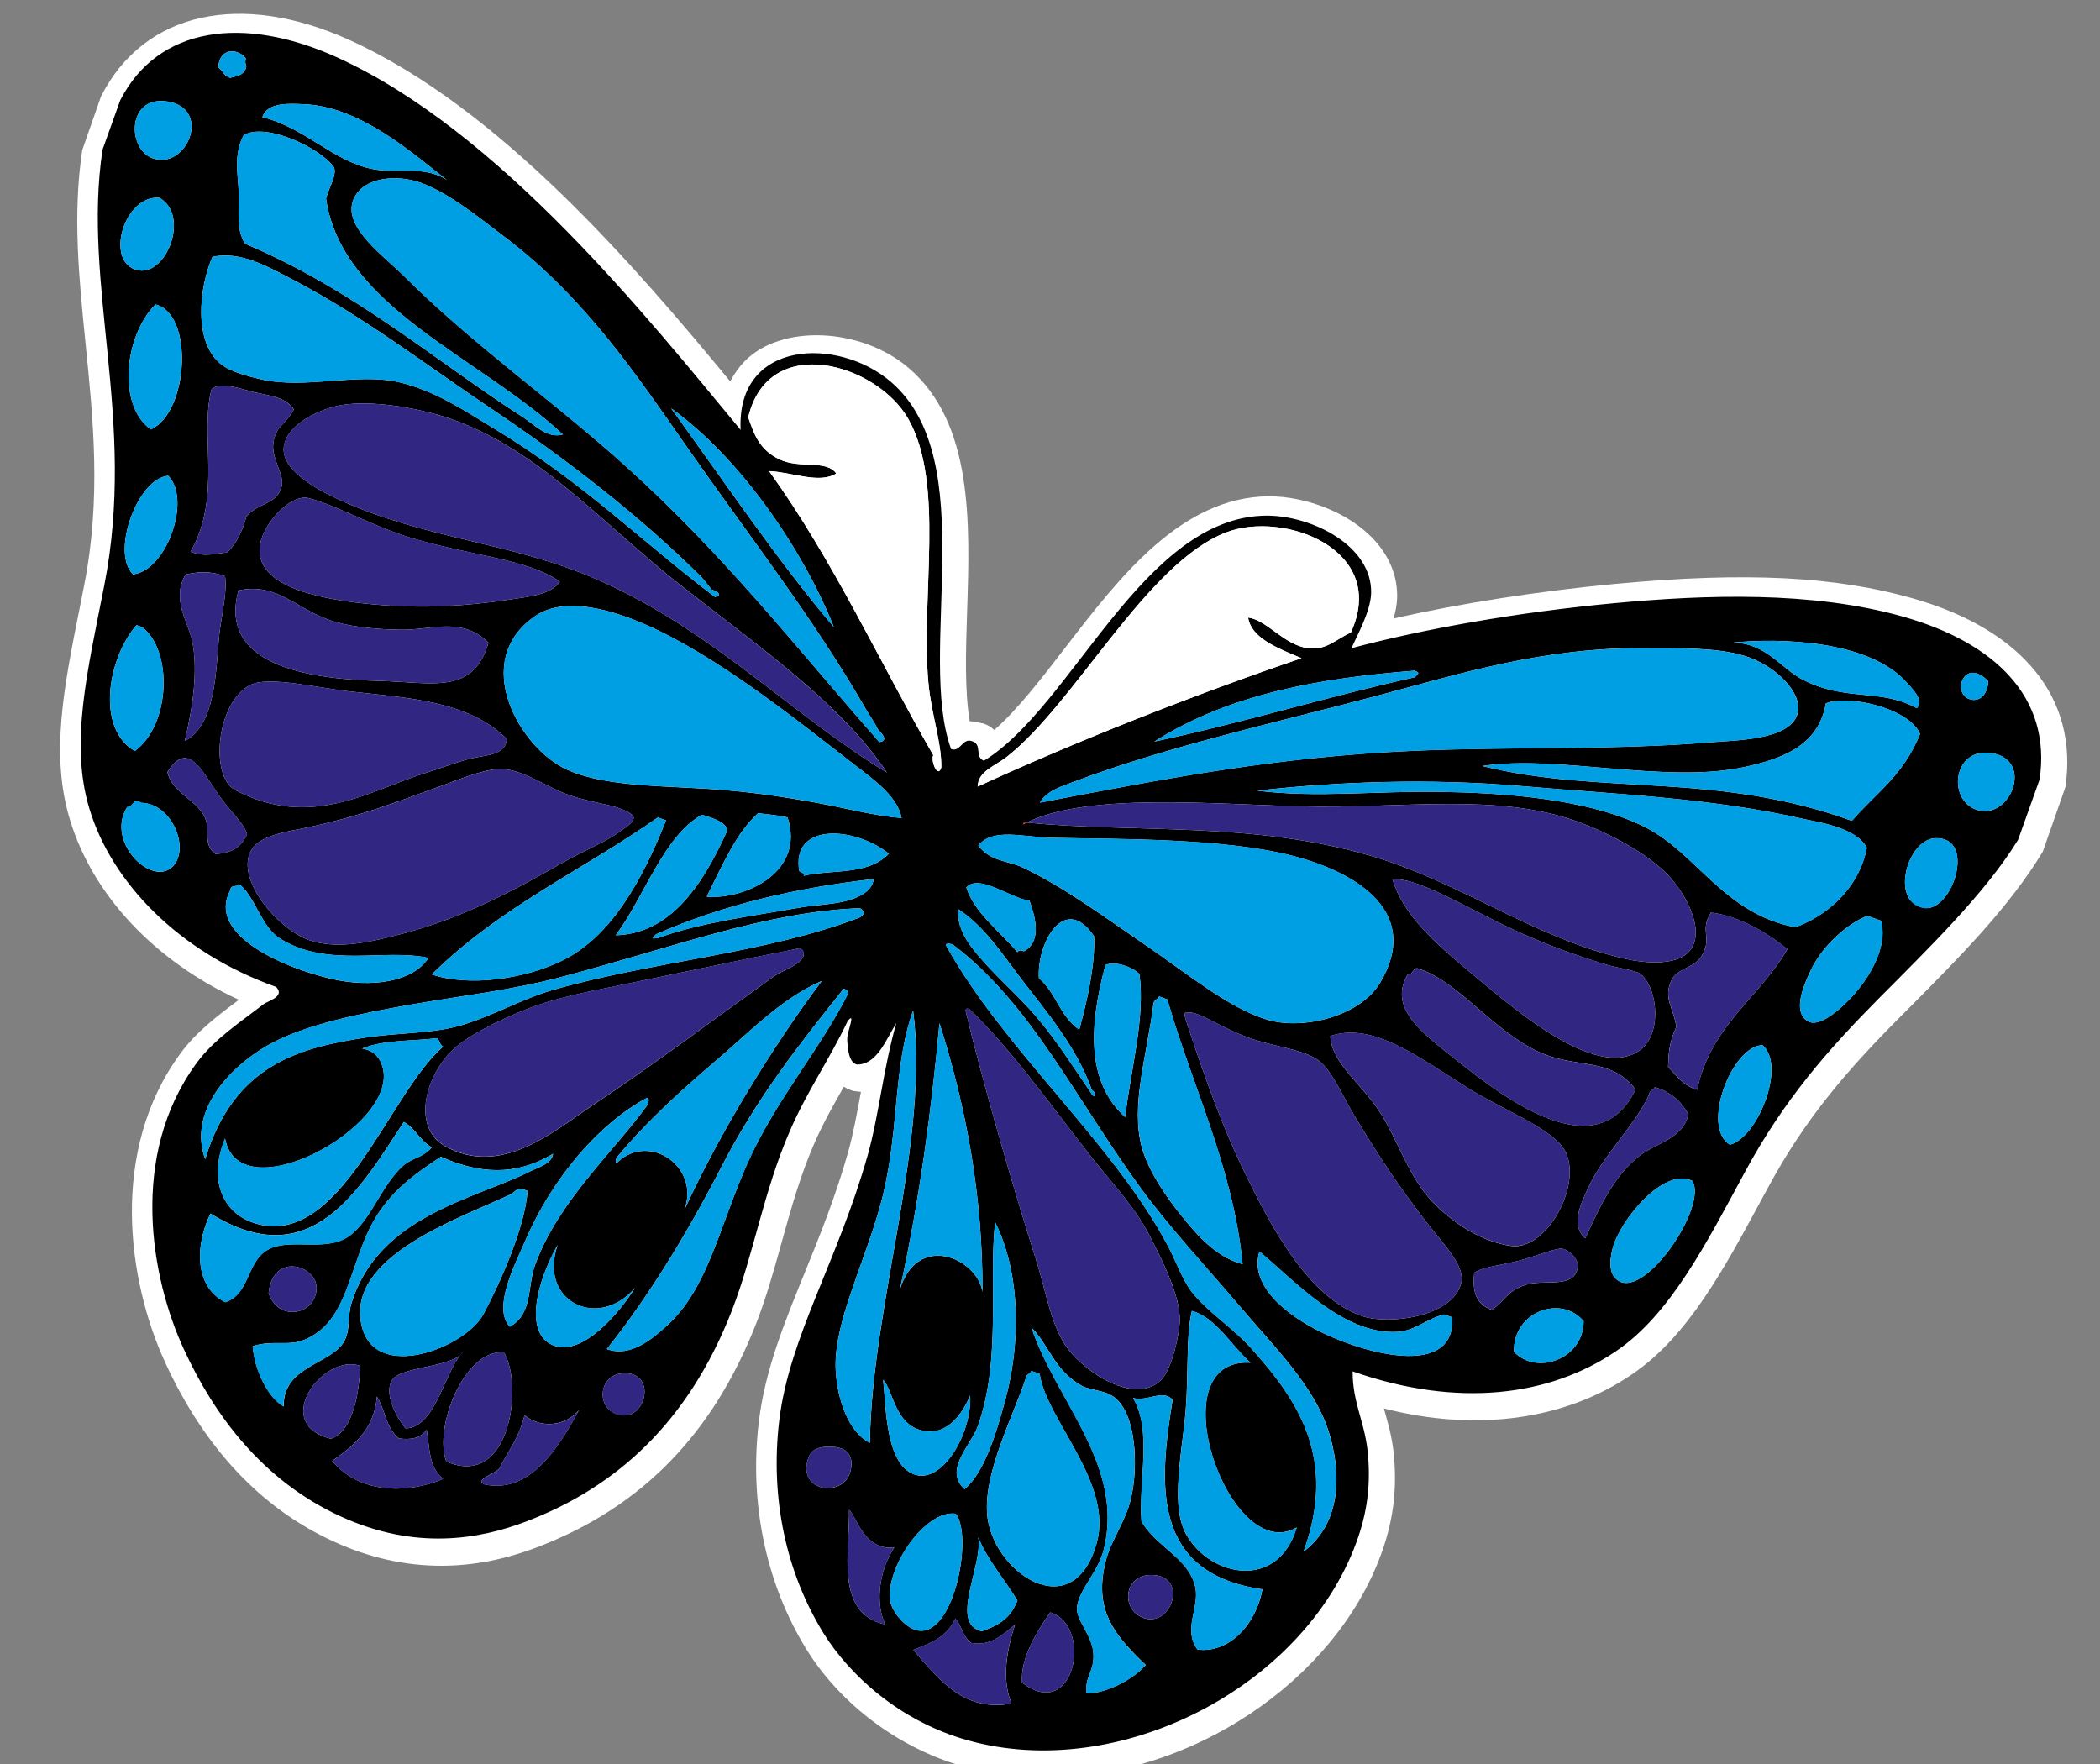 <?xml version="1.0" encoding="utf-8"?>
<!-- Generator: Adobe Illustrator 15.0.0, SVG Export Plug-In . SVG Version: 6.00 Build 0)  -->
<!DOCTYPE svg PUBLIC "-//W3C//DTD SVG 1.1//EN" "http://www.w3.org/Graphics/SVG/1.1/DTD/svg11.dtd">
<svg version="1.1" id="Ebene_1" xmlns="http://www.w3.org/2000/svg" xmlns:xlink="http://www.w3.org/1999/xlink" x="0px" y="0px"
	 width="33.75px" height="28.35px" viewBox="0 0 33.75 28.35" enable-background="new 0 0 33.75 28.35" xml:space="preserve">
<rect x="0" y="0" width="33.75" height="28.35" fill="#808080" stroke="none"/>
<g>
	<path fill="none" d="M9.982,9.119c-0.084-0.073-0.168-0.147-0.251-0.22c-0.876-0.77-1.702-1.498-2.721-1.799
		C6.737,7.018,6.277,6.922,5.88,6.922c-0.099,0-0.193,0.006-0.28,0.02c-0.294,0.047-0.604,0.24-0.622,0.35
		c0.01,0.038,0.154,0.225,0.67,0.459c0.688,0.314,1.359,0.476,2.07,0.646c0.676,0.162,1.375,0.33,2.081,0.638
		C9.86,9.063,9.922,9.09,9.982,9.119z"/>
	<path fill="none" d="M4.256,3.379c-0.004,0.117-0.007,0.23,0.012,0.315c0.319,0.14,0.624,0.292,0.916,0.453
		c-0.132-0.257-0.226-0.535-0.27-0.84L4.903,3.233l0.019-0.072C4.94,3.091,4.97,3.014,5,2.938c0.007-0.016,0.015-0.035,0.021-0.054
		C4.855,2.75,4.502,2.569,4.243,2.555c-0.023,0.119-0.013,0.248,0,0.391l0.014,0.191C4.26,3.216,4.258,3.297,4.256,3.379z"/>
	<path fill="none" d="M4.013,12.438c0.706,0.368,1.501,0.165,2.205-0.108c0.178-0.069,0.35-0.136,0.518-0.188l0.281-0.093
		c0.159-0.055,0.315-0.107,0.462-0.147c0,0,0,0,0.001,0c-0.436-0.2-0.988-0.259-1.563-0.32L5.59,11.544
		c-0.134-0.016-0.283-0.04-0.438-0.064c-0.273-0.043-0.557-0.088-0.762-0.088c-0.11,0-0.147,0.013-0.148,0.014
		c-0.094,0.043-0.213,0.211-0.267,0.487C3.916,12.189,3.978,12.399,4.013,12.438z"/>
	<path fill="none" d="M2.586,5.679c-0.003-0.026-0.006-0.05-0.01-0.072C2.505,5.799,2.473,6.018,2.491,6.221
		c0.004,0.041,0.01,0.08,0.018,0.116C2.574,6.158,2.61,5.917,2.586,5.679z"/>
	<path fill="none" d="M7.835,9.374c-0.08-0.018-0.163-0.035-0.248-0.053c-0.329-0.07-0.68-0.146-1.033-0.252
		C6.205,8.964,5.882,8.822,5.597,8.697C5.357,8.591,5.13,8.492,4.942,8.439C4.826,8.482,4.602,8.736,4.592,8.9
		C4.585,9.033,4.888,9.292,6.067,9.401C6.688,9.459,7.226,9.446,7.835,9.374z"/>
	<path fill="none" d="M3.989,19.168c0.053,0.09,0.137,0.154,0.249,0.191c0.337,0.111,0.633-0.061,0.929-0.375
		c-0.305,0.137-0.617,0.217-0.892,0.217C4.174,19.201,4.078,19.189,3.989,19.168z"/>
	<path fill="none" d="M2.201,11.469c0.003,0.017,0.006,0.033,0.01,0.049c0.056-0.14,0.088-0.305,0.089-0.476
		c0-0.087-0.008-0.17-0.022-0.247C2.199,11.021,2.167,11.268,2.201,11.469z"/>
	<path fill="none" d="M6.602,23.564c-0.056,0-0.125-0.004-0.19-0.012l-0.106-0.012l-0.083-0.068
		c-0.033-0.027-0.063-0.055-0.091-0.084c-0.044,0.053-0.091,0.102-0.138,0.146c0.223,0.092,0.422,0.09,0.617,0.064
		C6.607,23.588,6.604,23.576,6.602,23.564z"/>
	<path fill="none" d="M4.286,10.141c0.151,0.205,0.598,0.456,1.864,0.49c0.144,0.004,0.282,0.013,0.414,0.021
		c0.42,0.028,0.731,0.041,0.86-0.121C7.29,10.491,7.1,10.509,6.918,10.53c-0.134,0.015-0.269,0.029-0.404,0.029
		c-0.504-0.009-0.889-0.056-1.183-0.141c-0.27-0.077-0.48-0.198-0.667-0.305c-0.191-0.109-0.32-0.18-0.459-0.203
		C4.211,10.023,4.25,10.093,4.286,10.141z"/>
	<path fill="none" d="M4.21,7.787c-0.014,0-0.034-0.056-0.049-0.094c-0.058-0.155-0.146-0.39-0.076-0.66
		c0.029-0.117,0.07-0.202,0.114-0.268C4.19,6.763,4.183,6.761,4.175,6.759L3.906,6.695C3.862,6.683,3.813,6.669,3.768,6.658
		C3.751,6.843,3.756,7.05,3.763,7.265c0.007,0.26,0.015,0.537-0.014,0.821C3.882,7.95,4.02,7.883,4.121,7.834
		C4.152,7.819,4.194,7.798,4.21,7.787z"/>
	<path fill="none" d="M4.334,5.796C4.586,5.852,4.981,5.836,5.351,5.81c0.236-0.018,0.474-0.034,0.696-0.029
		C5.565,5.457,5.069,5.145,4.552,4.876C4.232,4.709,3.967,4.57,3.73,4.548c-0.111,0.39-0.123,0.918,0.115,1.085
		C3.946,5.703,4.228,5.771,4.334,5.796z"/>
	<path fill="none" d="M18.68,14.95c0.155,0.105,0.312,0.218,0.469,0.331c0.475,0.34,0.965,0.693,1.38,0.813
		c0.087,0.025,0.192,0.039,0.306,0.039c0.451,0,0.911-0.201,1.07-0.469c0.16-0.268,0.199-0.493,0.119-0.688
		c-0.133-0.324-0.617-0.621-1.297-0.796c-0.914-0.235-2.276-0.254-3.271-0.269l-0.354-0.006c0.41,0.235,0.813,0.515,1.206,0.788
		L18.68,14.95z"/>
	<path fill="none" d="M19.733,10.044l-0.074-0.493l0.494,0.065c0.238,0.031,0.426,0.168,0.592,0.289
		c0.133,0.097,0.259,0.188,0.375,0.204c0.042,0,0.145-0.034,0.249-0.097c0.03-0.018,0.06-0.036,0.09-0.053
		c0.08-0.227,0.066-0.419-0.04-0.585c-0.181-0.282-0.631-0.479-1.095-0.479c-0.163,0-0.314,0.025-0.438,0.073
		c-0.66,0.254-1.335,1.116-1.986,1.95c-0.185,0.235-0.364,0.465-0.543,0.681c0.873-0.361,1.787-0.713,2.681-1.033
		C19.881,10.433,19.768,10.265,19.733,10.044z"/>
	<path fill="none" d="M8.623,12.996c-0.177-0.089-0.359-0.182-0.504-0.199l-0.023-0.001c-0.154,0-0.447,0.108-0.705,0.204
		l-0.392,0.143c-0.632,0.23-1.132,0.412-1.864,0.571l-0.198,0.041c-0.158,0.031-0.486,0.095-0.532,0.166
		c-0.012,0.03-0.007,0.109,0.047,0.225c0.135,0.293,0.468,0.595,0.675,0.669c0.333,0.119,0.841,0.009,1.305-0.11
		c0.925-0.243,1.714-0.669,2.508-1.122c0.119-0.068,0.246-0.131,0.372-0.193c0.055-0.027,0.108-0.054,0.161-0.081
		c-0.138-0.032-0.285-0.07-0.438-0.125C8.898,13.133,8.761,13.065,8.623,12.996z"/>
	<path fill="none" d="M7.545,23.252c0.035,0,0.124-0.002,0.218-0.172c0.119-0.215,0.155-0.531,0.137-0.775
		c-0.024,0.027-0.049,0.059-0.074,0.096C7.644,22.658,7.545,23.014,7.545,23.252z"/>
	<path fill="none" d="M22.747,11.755c0.63-0.028,1.288-0.035,1.95-0.042c0.938-0.009,1.91-0.019,2.799-0.093l0.178-0.013
		c0.535-0.035,0.839-0.096,0.901-0.182c-0.005-0.072-0.243-0.357-0.606-0.464c-0.354-0.106-0.87-0.106-1.325-0.107h-0.164
		l-0.065-0.371c-0.001,0-0.001,0-0.001,0v0.371c-1.361,0-2.488,0.306-3.681,0.63l-0.504,0.136c-0.303,0.08-0.606,0.158-0.911,0.236
		C21.778,11.811,22.253,11.776,22.747,11.755z"/>
	<path fill="none" d="M17.255,15.244c-0.054,0.074-0.118,0.228-0.136,0.389c0.031,0.035,0.06,0.071,0.086,0.107
		C17.232,15.572,17.252,15.403,17.255,15.244z"/>
	<path fill="none" d="M11.561,15.958c-0.091,0.019-0.184,0.038-0.276,0.058l-1.316,0.271c-0.444,0.09-0.929,0.188-1.304,0.338
		c-0.509,0.199-0.954,0.441-1.108,0.605c-0.202,0.215-0.326,0.525-0.295,0.74c0.018,0.113,0.072,0.158,0.118,0.184
		c0.556,0.318,1.229-0.113,1.74-0.473l0.229-0.158c0.704-0.469,1.439-1.004,2.135-1.51L11.561,15.958z"/>
	<path fill="none" d="M7.877,15.438c0.371-0.028,0.754-0.13,1.058-0.283c0.37-0.185,0.699-0.531,1.006-1.065
		c-0.134,0.082-0.268,0.164-0.401,0.245C8.957,14.688,8.397,15.029,7.877,15.438z"/>
	<path fill="none" d="M6.581,4.028c0.079,0.071,0.153,0.139,0.215,0.2C7.424,4.857,8.148,5.445,8.85,6.014
		c0.515,0.417,1.025,0.832,1.503,1.264c0.32,0.289,0.623,0.579,0.912,0.871c-0.158-0.22-0.316-0.442-0.474-0.667l-0.129-0.186
		C9.898,6.201,9.109,5.068,7.956,4.19l-0.144-0.11c-0.379-0.29-0.85-0.65-1.189-0.745C6.548,3.314,6.466,3.303,6.386,3.303
		c-0.135,0-0.291,0.037-0.315,0.116C6.047,3.495,6.219,3.7,6.581,4.028z"/>
	<path fill="none" d="M15.432,19.916c-0.03-0.43-0.081-0.861-0.155-1.297c-0.062,0.43-0.129,0.846-0.202,1.25
		c0.015,0,0.029,0,0.044,0C15.225,19.869,15.33,19.885,15.432,19.916z"/>
	<path fill="none" d="M17.063,20.227c0.047,0.148,0.086,0.297,0.124,0.441c0.076,0.291,0.148,0.564,0.272,0.775
		c0.147,0.252,0.586,0.57,0.867,0.57c0.067,0,0.097-0.02,0.117-0.039c0.076-0.092,0.19-0.545,0.188-0.707
		c-0.005-0.332-0.301-0.9-0.46-1.205c-0.155-0.297-0.38-0.566-0.617-0.852c-0.085-0.102-0.169-0.203-0.25-0.307
		c-0.152-0.191-0.306-0.393-0.462-0.598c-0.185-0.24-0.372-0.484-0.559-0.721C16.535,18.504,16.826,19.48,17.063,20.227z"/>
	<path fill="none" d="M18.904,17.611c-0.04-0.113-0.081-0.229-0.121-0.344c-0.073,0.434-0.114,0.814-0.022,1.143
		c0.069,0.248,0.263,0.578,0.544,0.93c0.064,0.08,0.134,0.166,0.207,0.248C19.366,18.916,19.141,18.277,18.904,17.611z"/>
	<path fill="none" d="M27.721,15.609c-0.118,0.2-0.29,0.287-0.403,0.344c-0.031,0.016-0.073,0.037-0.085,0.047
		c-0.009,0.033-0.01,0.035,0.034,0.164c0.033,0.097,0.068,0.205,0.09,0.343l0.004,0.022c0.168-0.258,0.36-0.479,0.541-0.688
		c0.127-0.145,0.249-0.286,0.359-0.434c-0.13-0.083-0.272-0.16-0.416-0.217C27.842,15.303,27.816,15.443,27.721,15.609z"/>
	<path fill="none" d="M26.327,20.213c0.166-0.148,0.374-0.445,0.491-0.691C26.613,19.697,26.383,20.002,26.327,20.213z"/>
	<path fill="none" d="M25.26,13.616c-0.502-0.18-1.075-0.257-1.916-0.257c-0.312,0-0.631,0.01-0.957,0.02
		c-0.146,0.004-0.293,0.009-0.441,0.013c0.073,0.019,0.147,0.039,0.221,0.061c0.704,0.204,1.342,0.515,1.959,0.815
		c0.698,0.341,1.358,0.662,2.099,0.834c0.085,0.02,0.252,0.053,0.421,0.053c0.188,0,0.261-0.041,0.27-0.053
		c0.053-0.104-0.104-0.504-0.382-0.766C26.198,14.022,25.638,13.752,25.26,13.616z"/>
	<path fill="none" d="M24.053,18.209c-0.206-0.107-0.415-0.219-0.598-0.332l-0.332-0.211c-0.4-0.258-0.782-0.504-1.118-0.596
		c0.045,0.055,0.093,0.111,0.144,0.168c0.135,0.154,0.275,0.316,0.395,0.502c0.115,0.182,0.217,0.389,0.317,0.596
		c0.124,0.254,0.241,0.494,0.386,0.676c0.239,0.299,0.698,0.646,1.139,0.703c0.087,0,0.266-0.125,0.399-0.393
		c0.137-0.271,0.139-0.514,0.072-0.604C24.748,18.574,24.363,18.371,24.053,18.209z"/>
	<path fill="none" d="M26.027,15.992c-0.097-0.021-0.198-0.043-0.284-0.07c-0.23-0.068-0.694-0.217-1.179-0.422
		c-0.351-0.145-0.695-0.32-1.015-0.482c-0.058-0.03-0.115-0.06-0.173-0.089c0.179,0.173,0.388,0.351,0.614,0.539
		c0.546,0.454,1.464,1.22,2.009,1.22c0.064,0,0.118-0.012,0.162-0.037c0.069-0.037,0.094-0.141,0.103-0.199
		c0.029-0.203-0.045-0.396-0.083-0.436C26.175,16.022,26.104,16.008,26.027,15.992z"/>
	<path fill="none" d="M25.385,17.516c-0.233-0.037-0.498-0.08-0.785-0.215c-0.395-0.186-0.733-0.479-1.033-0.734
		c-0.209-0.18-0.409-0.352-0.601-0.467c0.042,0.138,0.222,0.312,0.612,0.621l0.084,0.068c0.371,0.297,1.241,0.992,1.827,0.992
		c0.112,0,0.237-0.021,0.355-0.146C25.73,17.574,25.589,17.549,25.385,17.516z"/>
	<path fill="none" d="M30.943,14.653c0.021,0.005,0.039-0.006,0.06-0.006v-0.362c0.018-0.022,0.128-0.207,0.128-0.372
		c0-0.034-0.006-0.048-0.006-0.048l0.02-0.33C30.706,13.556,30.419,14.531,30.943,14.653z"/>
	<path fill="none" d="M29.436,15.927c0.001-0.001,0.003-0.002,0.004-0.003c0.184-0.175,0.33-0.383,0.412-0.572
		c-0.144,0.127-0.28,0.289-0.363,0.462C29.468,15.855,29.45,15.893,29.436,15.927z"/>
	<path fill="none" d="M29.689,11.697c-0.17,0.476-0.541,0.73-0.899,0.877c0.295,0.064,0.597,0.144,0.907,0.246
		c0.059-0.061,0.117-0.12,0.177-0.179c0.229-0.229,0.433-0.431,0.59-0.727C30.31,11.814,29.995,11.699,29.689,11.697z"/>
	<path fill="none" d="M6.224,21.289c0.023,0.098,0.066,0.193,0.295,0.193c0.387,0,0.867-0.291,0.965-0.475
		c0.199-0.371,0.404-0.832,0.534-1.234c-0.001,0.002-0.003,0.002-0.005,0.002C7.283,20.094,6.063,20.625,6.224,21.289z"/>
	<path fill="none" d="M29.056,13.613l-0.117-0.024c-0.604-0.138-1.229-0.229-1.86-0.297c0.188,0.144,0.358,0.305,0.525,0.462
		c0.375,0.354,0.73,0.69,1.264,0.821c0.294-0.128,0.626-0.392,0.767-0.786C29.546,13.737,29.375,13.677,29.056,13.613z"/>
	<path fill="none" d="M10.28,10.449c-0.405-0.178-0.765-0.272-1.038-0.272c-0.162,0-0.291,0.032-0.383,0.096
		c-0.255,0.174-0.365,0.398-0.341,0.684c0.042,0.48,0.443,0.973,0.791,1.132c0.418,0.189,1.067,0.222,1.695,0.253
		c0.268,0.014,0.536,0.027,0.795,0.051c0.546,0.048,1.016,0.126,1.403,0.196c0.12,0.021,0.239,0.046,0.358,0.071l-0.217-0.168
		C12.433,11.781,11.297,10.896,10.28,10.449z"/>
	<path fill="none" d="M14.566,10.549c-0.007-0.352,0.006-0.715,0.019-1.07c0.034-0.937,0.068-1.905-0.269-2.499
		c-0.214-0.377-0.758-0.684-1.212-0.684c-0.327,0-0.538,0.151-0.641,0.461c0.072,0.198,0.124,0.282,0.27,0.351
		c0.078,0.038,0.202,0.043,0.321,0.049c0.229,0.011,0.544,0.025,0.737,0.301l0.227,0.322l-0.332,0.21
		c-0.137,0.087-0.296,0.129-0.487,0.129c-0.005,0-0.009,0-0.014,0c0.499,0.78,0.932,1.59,1.353,2.379
		C14.548,10.514,14.557,10.532,14.566,10.549z"/>
	<path fill="none" d="M12.098,13.931c0.081-0.049,0.149-0.108,0.199-0.176c0.051-0.07,0.078-0.145,0.082-0.228
		c-0.004,0-0.007-0.001-0.011-0.001C12.272,13.637,12.184,13.777,12.098,13.931z"/>
	<path fill="none" d="M10.04,22.143c-0.375,0.041-0.413,0.549-0.071,0.654c0.037,0.012,0.069,0.008,0.103,0.006v-0.311
		c0.009,0.008,0.02,0.014,0.029,0.016c0,0,0,0,0.001,0.002c0,0,0,0,0.001,0l-0.006-0.361C10.078,22.15,10.059,22.141,10.04,22.143z"
		/>
	<path fill="none" d="M22.72,19.992c-0.507-0.645-0.834-1.15-1.229-1.807c-0.061-0.1-0.118-0.207-0.175-0.311
		c-0.1-0.188-0.225-0.42-0.319-0.48c-0.094-0.059-0.293-0.105-0.484-0.152c-0.173-0.041-0.352-0.086-0.516-0.145
		c-0.117-0.043-0.227-0.09-0.327-0.137c0.211,0.615,0.461,1.271,0.771,1.891c0.286,0.574,0.879,1.768,1.625,2.01
		c0.063,0.021,0.167,0.033,0.277,0.033c0.426,0,0.786-0.158,0.822-0.299c-0.011-0.07-0.206-0.309-0.311-0.438L22.72,19.992z"/>
	<path fill="none" d="M11.136,18.479c0.176-0.332,0.366-0.668,0.566-1.004c-0.29,0.25-0.588,0.514-0.875,0.797
		C10.94,18.322,11.045,18.393,11.136,18.479z"/>
	<path fill="none" d="M15.441,26.775c-0.036-0.025-0.067-0.053-0.095-0.08c-0.004,0.002-0.007,0.006-0.011,0.008
		c0.179,0.184,0.331,0.303,0.505,0.355c-0.004-0.07-0.004-0.141,0-0.209c-0.082,0.006-0.163,0.002-0.249-0.014L15.441,26.775z"/>
	<path fill="none" d="M19.354,24.027c-0.003,0.217,0.019,0.396,0.082,0.512c0.14,0.248,0.425,0.42,0.681,0.391
		C19.804,24.75,19.541,24.412,19.354,24.027z"/>
	<path fill="none" d="M16.938,25.18l0.15-0.129l-0.036,0.117c0.141-0.057,0.222-0.275,0.26-0.414c0.12-0.443-0.178-0.971-0.467-1.48
		c-0.065-0.115-0.129-0.229-0.188-0.338c-0.19,0.477-0.397,1.01-0.376,1.416C16.305,24.742,16.668,25.139,16.938,25.18z"/>
	<path fill="none" d="M14.726,25.74c0.015,0.043,0.102,0.145,0.146,0.16c0.114-0.08,0.261-0.639,0.271-1.01
		c-0.033,0.029-0.068,0.066-0.105,0.109C14.812,25.266,14.7,25.592,14.726,25.74z"/>
	<path fill="#FFFFFF" d="M30.733,9.614c-1.234-0.349-2.659-0.428-4.774-0.23c-1.236,0.117-2.474,0.31-3.562,0.556
		c0.031-0.108,0.053-0.219,0.057-0.329c0.01-0.353-0.128-0.688-0.4-0.968c-0.387-0.399-1.051-0.667-1.667-0.667
		c-1.402,0.013-2.39,1.294-3.261,2.425c-0.394,0.512-0.771,1.001-1.146,1.331c-0.049-0.046-0.107-0.082-0.177-0.105l-0.184-0.035
		c-0.012,0-0.023,0-0.034,0.001c-0.083-0.494-0.063-1.119-0.042-1.773c0.046-1.415,0.098-3.019-0.939-3.906
		c-0.756-0.648-2.054-0.717-2.646-0.099c-0.074,0.079-0.154,0.182-0.222,0.315c-1.511-1.829-3.7-4.395-6.131-5.492
		C3.879-0.14,2.318,0.179,1.623,1.55L1.322,2.412C1.166,3.451,1.268,4.456,1.375,5.52c0.124,1.224,0.253,2.489-0.022,3.885
		l-0.077,0.39c-0.251,1.255-0.468,2.339-0.152,3.379c0.37,1.221,1.367,2.273,2.715,2.894c-0.321,0.24-0.685,0.512-0.941,0.865
		C1.75,18.5,2.052,20.59,2.657,21.902c0.631,1.371,1.538,2.338,2.699,2.869c0.568,0.262,1.151,0.393,1.733,0.393
		c0.514,0,1.023-0.098,1.558-0.303c1.668-0.639,2.816-1.818,3.511-3.604c0.162-0.418,0.285-0.861,0.404-1.289
		c0.146-0.525,0.297-1.068,0.524-1.59c0.142-0.326,0.309-0.619,0.476-0.914c0.045,0.031,0.097,0.055,0.158,0.07l0.099,0.012
		c0.006,0,0.012,0,0.018,0c-0.002,0.012-0.004,0.021-0.006,0.033c-0.062,0.332-0.12,0.654-0.202,0.943
		c-0.201,0.713-0.452,1.332-0.695,1.93c-0.328,0.805-0.637,1.566-0.737,2.385c-0.16,1.311,0.111,2.613,0.765,3.672
		c0.552,0.891,1.499,1.596,2.531,1.883c0.419,0.117,0.862,0.178,1.317,0.178c2.32,0,4.636-1.543,5.385-3.588
		c0.187-0.512,0.253-0.982,0.213-1.525c-0.021-0.297-0.085-0.527-0.142-0.732c-0.009-0.029-0.018-0.061-0.025-0.09
		c1.487,0.383,2.913,0.186,3.987-0.547c0.895-0.605,1.475-1.684,2.09-2.824l0.103-0.189c0.584-1.082,1.248-1.854,2.065-2.679
		l0.222-0.223c0.775-0.78,1.578-1.586,2.122-2.484l0.364-1.04C33.404,11.223,32.508,10.117,30.733,9.614z M22.229,11.62l0.504-0.136
		c1.192-0.324,2.319-0.63,3.681-0.63v-0.371c0,0,0,0,0.001,0l0.065,0.371h0.164c0.455,0,0.972,0,1.325,0.107
		c0.363,0.107,0.602,0.393,0.606,0.464c-0.063,0.086-0.366,0.147-0.901,0.182l-0.178,0.013c-0.889,0.075-1.86,0.084-2.799,0.093
		c-0.662,0.007-1.32,0.013-1.95,0.042c-0.494,0.021-0.969,0.056-1.43,0.101C21.622,11.778,21.926,11.7,22.229,11.62z M17.899,10.919
		c0.651-0.834,1.326-1.696,1.986-1.95c0.124-0.048,0.275-0.073,0.438-0.073c0.464,0,0.914,0.197,1.095,0.479
		c0.106,0.166,0.12,0.358,0.04,0.585c-0.03,0.017-0.06,0.035-0.09,0.053c-0.104,0.063-0.207,0.097-0.249,0.097
		c-0.116-0.016-0.242-0.107-0.375-0.204c-0.166-0.121-0.354-0.258-0.592-0.289l-0.494-0.065l0.074,0.493
		c0.034,0.221,0.147,0.389,0.304,0.523c-0.894,0.32-1.808,0.672-2.681,1.033C17.535,11.384,17.715,11.154,17.899,10.919z
		 M17.455,13.911c0.995,0.015,2.357,0.034,3.271,0.269c0.68,0.175,1.164,0.472,1.297,0.796c0.08,0.195,0.041,0.42-0.119,0.688
		c-0.159,0.268-0.619,0.469-1.07,0.469c-0.113,0-0.219-0.014-0.306-0.039c-0.415-0.119-0.905-0.473-1.38-0.813
		c-0.157-0.113-0.313-0.226-0.469-0.331l-0.373-0.257c-0.393-0.272-0.796-0.552-1.206-0.788L17.455,13.911z M18.761,18.41
		c-0.092-0.328-0.051-0.709,0.022-1.143c0.04,0.115,0.081,0.23,0.121,0.344c0.236,0.666,0.462,1.305,0.607,1.977
		c-0.073-0.082-0.143-0.168-0.207-0.248C19.023,18.988,18.83,18.658,18.761,18.41z M17.255,15.244
		c-0.003,0.159-0.022,0.328-0.05,0.496c-0.026-0.036-0.055-0.072-0.086-0.107C17.137,15.472,17.201,15.318,17.255,15.244z
		 M17.304,18.904c0.081,0.104,0.165,0.205,0.25,0.307c0.237,0.285,0.462,0.555,0.617,0.852c0.159,0.305,0.455,0.873,0.46,1.205
		c0.003,0.162-0.111,0.615-0.188,0.707c-0.021,0.02-0.05,0.039-0.117,0.039c-0.281,0-0.72-0.318-0.867-0.57
		c-0.124-0.211-0.196-0.484-0.272-0.775c-0.038-0.145-0.077-0.293-0.124-0.441c-0.236-0.746-0.527-1.723-0.779-2.641
		c0.187,0.236,0.374,0.48,0.559,0.721C16.998,18.512,17.151,18.713,17.304,18.904z M15.276,18.619
		c0.074,0.436,0.125,0.867,0.155,1.297c-0.102-0.031-0.207-0.047-0.313-0.047c-0.015,0-0.029,0-0.044,0
		C15.147,19.465,15.215,19.049,15.276,18.619z M6.386,3.303c0.08,0,0.162,0.011,0.237,0.033c0.34,0.095,0.811,0.455,1.189,0.745
		l0.144,0.11c1.153,0.878,1.942,2.01,2.706,3.105l0.129,0.186c0.157,0.225,0.315,0.447,0.474,0.667
		c-0.289-0.292-0.592-0.582-0.912-0.871C9.875,6.846,9.364,6.431,8.85,6.014C8.148,5.445,7.424,4.857,6.796,4.228
		c-0.062-0.061-0.136-0.128-0.215-0.2C6.219,3.7,6.047,3.495,6.07,3.419C6.095,3.339,6.251,3.303,6.386,3.303z M9.349,17.523
		l-0.229,0.158c-0.511,0.359-1.185,0.791-1.74,0.473c-0.046-0.025-0.101-0.07-0.118-0.184c-0.031-0.215,0.093-0.525,0.295-0.74
		c0.154-0.164,0.6-0.406,1.108-0.605c0.375-0.149,0.859-0.248,1.304-0.338l1.316-0.271c0.093-0.02,0.186-0.039,0.276-0.058
		l-0.077,0.056C10.788,16.52,10.053,17.055,9.349,17.523z M8.935,15.154c-0.304,0.153-0.687,0.255-1.058,0.283
		c0.521-0.408,1.08-0.749,1.662-1.103c0.134-0.082,0.268-0.163,0.401-0.245C9.634,14.623,9.305,14.969,8.935,15.154z M9.311,13.388
		c-0.126,0.062-0.253,0.125-0.372,0.193c-0.794,0.453-1.583,0.879-2.508,1.122c-0.464,0.12-0.972,0.229-1.305,0.11
		c-0.207-0.074-0.54-0.376-0.675-0.669c-0.054-0.116-0.059-0.194-0.047-0.225c0.046-0.071,0.374-0.135,0.532-0.166l0.198-0.041
		c0.732-0.16,1.232-0.341,1.864-0.571L7.391,13c0.258-0.096,0.551-0.204,0.705-0.204l0.023,0.001
		c0.145,0.017,0.327,0.109,0.504,0.199c0.138,0.069,0.275,0.137,0.41,0.187c0.153,0.056,0.301,0.094,0.438,0.125
		C9.419,13.334,9.365,13.361,9.311,13.388z M4.664,10.114c0.187,0.107,0.397,0.228,0.667,0.305c0.294,0.085,0.679,0.132,1.183,0.141
		c0.136,0,0.271-0.014,0.404-0.029c0.182-0.021,0.372-0.04,0.507,0.001c-0.129,0.162-0.44,0.149-0.86,0.121
		c-0.132-0.008-0.271-0.017-0.414-0.021c-1.267-0.034-1.713-0.286-1.864-0.49c-0.036-0.048-0.075-0.118-0.081-0.23
		C4.344,9.934,4.473,10.004,4.664,10.114z M4.592,8.9c0.01-0.165,0.234-0.418,0.351-0.461C5.13,8.492,5.357,8.591,5.597,8.697
		c0.285,0.125,0.608,0.268,0.957,0.372C6.907,9.175,7.258,9.25,7.587,9.321c0.085,0.018,0.168,0.036,0.248,0.053
		C7.226,9.446,6.688,9.459,6.067,9.401C4.888,9.292,4.585,9.033,4.592,8.9z M4.241,11.405c0.001,0,0.038-0.014,0.148-0.014
		c0.205,0,0.488,0.045,0.762,0.088c0.155,0.024,0.305,0.048,0.438,0.064l0.326,0.036c0.575,0.061,1.128,0.12,1.563,0.32
		c-0.001,0-0.001,0-0.001,0c-0.146,0.04-0.303,0.092-0.462,0.147l-0.281,0.093c-0.168,0.053-0.34,0.12-0.518,0.188
		c-0.704,0.273-1.499,0.476-2.205,0.108c-0.035-0.038-0.097-0.249-0.038-0.545C4.028,11.616,4.147,11.449,4.241,11.405z
		 M7.718,8.397c-0.711-0.171-1.383-0.332-2.07-0.646c-0.516-0.234-0.66-0.422-0.67-0.459c0.018-0.11,0.328-0.303,0.622-0.35
		c0.087-0.014,0.182-0.02,0.28-0.02c0.397,0,0.857,0.096,1.131,0.177c1.019,0.302,1.845,1.029,2.721,1.799
		c0.083,0.073,0.167,0.147,0.251,0.22C9.922,9.09,9.86,9.063,9.799,9.036C9.093,8.727,8.394,8.559,7.718,8.397z M4.243,2.555
		C4.502,2.569,4.855,2.75,5.021,2.883C5.015,2.902,5.007,2.921,5,2.938C4.97,3.014,4.94,3.091,4.922,3.161L4.903,3.233l0.011,0.074
		c0.044,0.305,0.138,0.583,0.27,0.84C4.892,3.986,4.587,3.834,4.268,3.694C4.249,3.609,4.252,3.496,4.256,3.379
		C4.258,3.297,4.26,3.216,4.257,3.136L4.243,2.945C4.23,2.803,4.22,2.674,4.243,2.555z M2.576,5.606
		c0.004,0.022,0.007,0.046,0.01,0.072C2.61,5.917,2.574,6.158,2.509,6.337C2.501,6.301,2.495,6.262,2.491,6.221
		C2.473,6.018,2.505,5.799,2.576,5.606z M2.211,11.519c-0.004-0.016-0.007-0.032-0.01-0.049c-0.034-0.202-0.002-0.448,0.076-0.673
		c0.015,0.077,0.022,0.16,0.022,0.247C2.299,11.213,2.267,11.379,2.211,11.519z M3.73,4.548C3.967,4.57,4.232,4.709,4.552,4.876
		c0.518,0.269,1.014,0.581,1.495,0.905C5.824,5.776,5.587,5.792,5.351,5.81C4.981,5.836,4.586,5.852,4.334,5.796
		C4.228,5.771,3.946,5.703,3.846,5.633C3.607,5.466,3.619,4.938,3.73,4.548z M3.749,8.085C3.777,7.801,3.77,7.525,3.763,7.265
		C3.756,7.05,3.751,6.843,3.768,6.658c0.046,0.011,0.095,0.024,0.139,0.037l0.269,0.064C4.183,6.761,4.19,6.763,4.199,6.765
		C4.155,6.831,4.114,6.916,4.085,7.032c-0.069,0.27,0.019,0.505,0.076,0.66C4.176,7.731,4.196,7.786,4.21,7.787
		C4.194,7.798,4.152,7.819,4.121,7.834C4.02,7.883,3.882,7.95,3.749,8.085z M4.238,19.359c-0.112-0.037-0.196-0.102-0.249-0.191
		c0.089,0.021,0.185,0.033,0.286,0.033c0.274,0,0.587-0.08,0.892-0.217C4.871,19.299,4.575,19.471,4.238,19.359z M5.993,23.535
		c0.047-0.045,0.094-0.094,0.138-0.146c0.027,0.029,0.058,0.057,0.091,0.084l0.083,0.068l0.106,0.012
		c0.065,0.008,0.135,0.012,0.19,0.012c0.003,0.012,0.006,0.023,0.009,0.035C6.415,23.625,6.216,23.627,5.993,23.535z M7.763,23.08
		c-0.094,0.17-0.183,0.172-0.218,0.172c0-0.238,0.099-0.594,0.28-0.852c0.025-0.037,0.05-0.068,0.074-0.096
		C7.918,22.549,7.882,22.865,7.763,23.08z M7.483,21.008c-0.098,0.184-0.578,0.475-0.965,0.475c-0.229,0-0.271-0.096-0.295-0.193
		c-0.161-0.664,1.06-1.195,1.789-1.514c0.002,0,0.004,0,0.005-0.002C7.888,20.176,7.683,20.637,7.483,21.008z M10.102,22.51
		c-0.001-0.002-0.001-0.002-0.001-0.002c-0.01-0.002-0.021-0.008-0.029-0.016v0.311c-0.033,0.002-0.065,0.006-0.103-0.006
		c-0.342-0.105-0.304-0.613,0.071-0.654c0.019-0.002,0.038,0.008,0.057,0.006L10.102,22.51C10.102,22.51,10.102,22.51,10.102,22.51z
		 M11.136,18.479c-0.091-0.086-0.195-0.156-0.309-0.207c0.287-0.283,0.585-0.547,0.875-0.797
		C11.502,17.811,11.312,18.146,11.136,18.479z M12.297,13.754c-0.05,0.068-0.118,0.127-0.199,0.176
		c0.086-0.154,0.175-0.294,0.271-0.405c0.004,0,0.007,0,0.011,0.001C12.375,13.61,12.348,13.685,12.297,13.754z M13.203,12.589
		c-0.388-0.07-0.857-0.147-1.403-0.196c-0.259-0.024-0.527-0.038-0.795-0.051c-0.628-0.031-1.277-0.064-1.695-0.253
		c-0.348-0.159-0.749-0.651-0.791-1.132c-0.024-0.286,0.086-0.509,0.341-0.684c0.092-0.064,0.221-0.096,0.383-0.096
		c0.273,0,0.633,0.094,1.038,0.272c1.017,0.447,2.152,1.332,3.064,2.042l0.217,0.168C13.442,12.635,13.323,12.611,13.203,12.589z
		 M13.186,8.118c0.005,0,0.009,0,0.014,0c0.191,0,0.351-0.042,0.487-0.129l0.332-0.21l-0.227-0.322
		c-0.193-0.276-0.508-0.29-0.737-0.301c-0.119-0.005-0.243-0.011-0.321-0.049c-0.146-0.069-0.197-0.153-0.27-0.351
		c0.103-0.31,0.313-0.461,0.641-0.461c0.454,0,0.998,0.307,1.212,0.684c0.337,0.594,0.303,1.563,0.269,2.499
		c-0.013,0.355-0.025,0.718-0.019,1.07c-0.01-0.017-0.019-0.035-0.028-0.052C14.117,9.708,13.685,8.898,13.186,8.118z M14.871,25.9
		c-0.044-0.016-0.131-0.117-0.146-0.16c-0.025-0.148,0.086-0.475,0.311-0.74c0.037-0.043,0.072-0.08,0.105-0.109
		C15.132,25.262,14.985,25.82,14.871,25.9z M15.841,27.059c-0.174-0.053-0.326-0.172-0.505-0.355
		c0.004-0.002,0.007-0.006,0.011-0.008c0.027,0.027,0.059,0.055,0.095,0.08l0.15,0.061c0.086,0.016,0.167,0.02,0.249,0.014
		C15.837,26.918,15.837,26.988,15.841,27.059z M16.658,22.936c0.059,0.109,0.122,0.223,0.188,0.338
		c0.289,0.51,0.587,1.037,0.467,1.48c-0.038,0.139-0.119,0.357-0.26,0.414l0.036-0.117l-0.15,0.129
		c-0.271-0.041-0.634-0.438-0.656-0.828C16.261,23.945,16.468,23.412,16.658,22.936z M19.437,24.539
		c-0.063-0.115-0.085-0.295-0.082-0.512c0.187,0.385,0.449,0.723,0.763,0.902C19.861,24.959,19.576,24.787,19.437,24.539z
		 M22.342,20.895c-0.11,0-0.214-0.012-0.277-0.033c-0.746-0.242-1.339-1.436-1.625-2.01c-0.31-0.619-0.56-1.275-0.771-1.891
		c0.101,0.047,0.21,0.094,0.327,0.137c0.164,0.059,0.343,0.104,0.516,0.145c0.191,0.047,0.391,0.094,0.484,0.152
		c0.095,0.061,0.22,0.293,0.319,0.48c0.057,0.104,0.114,0.211,0.175,0.311c0.396,0.656,0.723,1.162,1.229,1.807l0.134,0.166
		c0.104,0.129,0.3,0.367,0.311,0.438C23.128,20.736,22.768,20.895,22.342,20.895z M24.784,19.322
		c-0.134,0.268-0.313,0.393-0.399,0.393c-0.44-0.057-0.899-0.404-1.139-0.703c-0.145-0.182-0.262-0.422-0.386-0.676
		c-0.101-0.207-0.202-0.414-0.317-0.596c-0.119-0.186-0.26-0.348-0.395-0.502c-0.051-0.057-0.099-0.113-0.144-0.168
		c0.336,0.092,0.718,0.338,1.118,0.596l0.332,0.211c0.183,0.113,0.392,0.225,0.598,0.332c0.311,0.162,0.695,0.365,0.804,0.51
		C24.923,18.809,24.921,19.051,24.784,19.322z M23.662,16.789l-0.084-0.068c-0.391-0.31-0.57-0.483-0.612-0.621
		c0.191,0.115,0.392,0.287,0.601,0.467c0.3,0.256,0.639,0.549,1.033,0.734c0.287,0.135,0.552,0.178,0.785,0.215
		c0.204,0.033,0.346,0.059,0.46,0.119c-0.118,0.125-0.243,0.146-0.355,0.146C24.903,17.781,24.033,17.086,23.662,16.789z
		 M26.265,16.451c-0.009,0.059-0.033,0.162-0.103,0.199c-0.044,0.025-0.098,0.037-0.162,0.037c-0.545,0-1.463-0.766-2.009-1.22
		c-0.227-0.188-0.436-0.366-0.614-0.539c0.058,0.029,0.115,0.059,0.173,0.089c0.319,0.162,0.664,0.338,1.015,0.482
		c0.484,0.205,0.948,0.354,1.179,0.422c0.086,0.027,0.188,0.049,0.284,0.07c0.076,0.016,0.147,0.03,0.154,0.023
		C26.22,16.055,26.294,16.248,26.265,16.451z M26.327,20.213c0.056-0.211,0.286-0.516,0.491-0.691
		C26.701,19.768,26.493,20.064,26.327,20.213z M26.914,15.102c-0.009,0.012-0.082,0.053-0.27,0.053
		c-0.169,0-0.336-0.033-0.421-0.053c-0.74-0.172-1.4-0.493-2.099-0.834c-0.617-0.3-1.255-0.611-1.959-0.815
		c-0.073-0.021-0.147-0.042-0.221-0.061c0.148-0.004,0.295-0.008,0.441-0.013c0.326-0.01,0.646-0.02,0.957-0.02
		c0.841,0,1.414,0.077,1.916,0.257c0.378,0.136,0.938,0.406,1.272,0.72C26.81,14.597,26.967,14.998,26.914,15.102z M27.901,15.842
		c-0.181,0.208-0.373,0.43-0.541,0.688l-0.004-0.022c-0.021-0.138-0.057-0.246-0.09-0.343c-0.044-0.129-0.043-0.131-0.034-0.164
		c0.012-0.01,0.054-0.031,0.085-0.047c0.113-0.057,0.285-0.144,0.403-0.344c0.096-0.166,0.121-0.307,0.124-0.418
		c0.144,0.057,0.286,0.134,0.416,0.217C28.15,15.556,28.028,15.697,27.901,15.842z M28.867,14.574
		c-0.533-0.13-0.889-0.466-1.264-0.821c-0.167-0.158-0.337-0.318-0.525-0.462c0.631,0.068,1.257,0.159,1.86,0.297l0.117,0.024
		c0.319,0.064,0.49,0.125,0.578,0.175C29.493,14.183,29.161,14.446,28.867,14.574z M29.439,15.924
		c-0.001,0.001-0.003,0.002-0.004,0.003c0.015-0.034,0.032-0.071,0.053-0.113c0.083-0.173,0.22-0.335,0.363-0.462
		C29.77,15.541,29.623,15.749,29.439,15.924z M29.697,12.82c-0.311-0.102-0.612-0.182-0.907-0.246
		c0.358-0.147,0.729-0.401,0.899-0.877c0.306,0.002,0.62,0.118,0.774,0.218c-0.157,0.296-0.36,0.498-0.59,0.727
		C29.814,12.701,29.756,12.76,29.697,12.82z M31.131,13.913c0,0.165-0.11,0.35-0.128,0.372v0.362c-0.021,0-0.039,0.011-0.06,0.006
		c-0.524-0.122-0.237-1.097,0.201-1.119l-0.02,0.33C31.125,13.864,31.131,13.879,31.131,13.913z"/>
</g>
<path d="M1.438,13.001c0.354,1.17,1.42,2.299,3,2.86c0.152,0.157-0.141,0.23-0.198,0.275c-0.362,0.28-0.806,0.569-1.084,0.954
	c-1.088,1.488-0.728,3.452-0.202,4.592c0.488,1.063,1.266,2.112,2.515,2.686c1.199,0.55,2.223,0.377,3,0.08
	c1.424-0.546,2.59-1.576,3.295-3.39c0.349-0.898,0.506-1.911,0.935-2.893c0.272-0.628,0.636-1.145,0.924-1.755
	c0.139-0.168-0.011,0.175-0.007,0.295c0.008,0.167,0.03,0.371,0.154,0.403c0.319,0.004,0.457-0.375,0.636-0.668
	c-0.206,0.71-0.282,1.492-0.459,2.12c-0.485,1.715-1.257,2.916-1.422,4.258c-0.154,1.268,0.116,2.468,0.711,3.431
	c0.41,0.661,1.215,1.412,2.314,1.719c2.426,0.682,5.394-0.845,6.248-3.178c0.171-0.467,0.227-0.889,0.191-1.371
	c-0.039-0.554-0.253-0.851-0.25-1.379c1.696,0.594,3.172,0.397,4.235-0.326c0.865-0.586,1.441-1.715,2.072-2.883
	c0.627-1.159,1.334-1.96,2.129-2.764c0.826-0.833,1.723-1.701,2.258-2.569c0.115-0.321,0.23-0.645,0.346-0.969
	c0.195-1.318-0.715-2.2-2.191-2.618c-1.467-0.415-3.17-0.354-4.637-0.218c-1.578,0.148-3.069,0.415-4.23,0.724
	c0.091-0.211,0.305-0.586,0.315-0.881c0.022-0.768-0.961-1.255-1.689-1.249c-1.975,0.018-3.117,3.078-4.534,3.939
	c-0.155-0.059-0.021-0.257-0.186-0.313c-0.163-0.062-0.184,0.179-0.342,0.125c-0.554-1.535,0.502-4.646-0.969-5.903
	c-0.848-0.727-2.483-0.676-2.413,0.774C10.448,5.157,8.04,2.106,5.406,0.917c-1.486-0.67-2.864-0.498-3.474,0.695
	C1.837,1.877,1.743,2.142,1.648,2.405c-0.33,2.182,0.551,4.351,0.027,7.008C1.405,10.791,1.118,11.95,1.438,13.001z M12.968,23.523
	c0.033-0.19,0.124-0.269,0.346-0.272c0.342-0.01,0.418,0.192,0.346,0.421C13.539,24.049,12.886,23.981,12.968,23.523z
	 M13.429,21.951c-0.007-0.72,0.437-1.593,0.704-2.527c0.337-1.178,0.199-2.223,0.542-3.183c0.271,2.079-0.665,4.728-0.695,6.949
	C13.592,22.99,13.434,22.378,13.429,21.951z M27.275,17.515c-0.246-0.078-0.326-0.235-0.467-0.365
	c0.006-0.196,0.014-0.396,0.133-0.647c-0.051-0.325-0.205-0.447-0.088-0.727c0.096-0.229,0.371-0.202,0.498-0.417
	c0.174-0.301-0.043-0.392,0.146-0.692c0.461,0.051,0.934,0.345,1.229,0.588C28.271,16.04,27.494,16.479,27.275,17.515z
	 M22.627,15.655c0.085,0.025,0.082-0.133,0.179-0.084c0.634,0.206,1.178,0.982,1.909,1.327c0.611,0.289,1.164,0.078,1.57,0.61
	c-0.604,1.266-2.063,0.182-2.903-0.49C22.857,16.598,22.301,16.2,22.627,15.655z M22.379,14.129
	c0.474-0.026,1.349,0.575,2.287,0.963c0.396,0.168,0.82,0.313,1.143,0.409c0.188,0.058,0.465,0.092,0.545,0.146
	c0.281,0.187,0.396,1.024-0.057,1.27c-0.693,0.379-1.898-0.648-2.59-1.224C23.047,15.146,22.544,14.694,22.379,14.129z
	 M25.51,19.119c0.232-0.529,0.789-1.058,0.994-1.532c0.012-0.076,0.068-0.061,0.092-0.116c0.291,0.094,0.441,0.256,0.539,0.44
	c-0.092,0.397-0.52,0.456-0.785,0.664c-0.404,0.313-0.641,0.816-0.871,1.326C25.232,19.694,25.414,19.338,25.51,19.119z
	 M26.449,13.298c-0.943-0.479-2.375-0.556-3.271-0.571c-1.04-0.02-2.021,0.101-2.973-0.02c1.286-0.145,2.75-0.201,4.246-0.074
	c1.486,0.13,3.053,0.19,4.527,0.527c0.215,0.05,0.854,0.132,1.025,0.465c-0.129,0.668-0.666,1.107-1.15,1.276
	C27.707,14.687,27.27,13.716,26.449,13.298z M20.91,12.959c1.638,0.038,3.149-0.219,4.432,0.241c0.424,0.152,1.027,0.447,1.402,0.8
	c0.301,0.283,0.635,0.858,0.461,1.206c-0.172,0.347-0.791,0.272-1.111,0.198c-1.465-0.341-2.635-1.237-4.077-1.654
	c-1.915-0.552-3.757-0.359-5.517-0.53c-0.02,0.009-0.042,0.019-0.061,0.028c0.012-0.026,0.026-0.052,0.06-0.028H16.5
	C17.479,12.736,19.485,12.925,20.91,12.959z M16.907,13.465c1.049,0.023,2.743,0,3.868,0.289c1.095,0.282,2.06,0.944,1.406,2.04
	c-0.324,0.543-1.236,0.762-1.802,0.598c-0.623-0.181-1.302-0.749-1.956-1.194c-0.652-0.444-1.317-0.94-1.984-1.255
	c-0.242-0.114-0.526-0.095-0.716-0.355C15.958,13.3,16.44,13.453,16.907,13.465z M16.401,15.717c0.439,0.57,0.905,1.119,1.145,1.798
	c0.093,0.062,0.055,0.17-0.016,0.044c-0.269-0.394-0.53-0.809-0.861-1.201c-0.324-0.386-0.744-0.729-1.041-1.117
	c-0.129-0.167-0.254-0.392-0.223-0.626C15.827,14.896,16.102,15.324,16.401,15.717z M15.53,14.263
	c0.199-0.225,0.685,0.159,1.016,0.215c0.075,0.209,0.22,0.648-0.091,0.811c-0.049-0.024-0.081-0.019-0.104,0.014
	C16.064,14.961,15.664,14.676,15.53,14.263z M17.584,15.047c0.015,0.456-0.094,0.971-0.239,1.503
	c-0.321-0.227-0.363-0.584-0.648-0.828C16.659,15.166,17.104,14.341,17.584,15.047z M17.766,15.509
	c0.145-0.064,0.414,0.018,0.545,0.143c0.1,0.686-0.136,1.528-0.228,2.303C17.46,17.386,17.499,16.501,17.766,15.509z M18.538,16.131
	c0.012-0.076,0.067-0.061,0.089-0.117c0.044,0.017,0.088,0.032,0.133,0.047c0.408,1.416,1.062,2.718,1.21,4.256
	c-0.453-0.12-0.767-0.512-1.004-0.805c-0.237-0.296-0.509-0.695-0.613-1.063C18.165,17.773,18.43,16.982,18.538,16.131z
	 M20.059,18.957c-0.436-0.873-0.748-1.792-1.01-2.594c-0.013-0.048-0.026-0.097,0.031-0.087c0.163-0.042,0.507,0.228,0.997,0.405
	c0.374,0.135,0.826,0.179,1.072,0.333c0.248,0.155,0.407,0.568,0.617,0.915c0.386,0.64,0.71,1.14,1.204,1.77
	c0.247,0.316,0.584,0.657,0.512,0.928c-0.141,0.54-1.159,0.666-1.579,0.528C21.014,20.866,20.397,19.637,20.059,18.957z
	 M15.992,19.641c0.368,0.728,0.456,1.829,0.145,2.931c-0.115,0.409-0.301,1.081-0.635,1.361c-0.34-0.311,0.097-0.691,0.214-1.017
	C16.094,21.861,15.89,20.617,15.992,19.641z M16.66,20.276c-0.376-1.186-0.861-2.858-1.142-4.033
	c0.005-0.04,0.031-0.036,0.059-0.026c0.665,0.628,1.345,1.593,1.975,2.393c0.312,0.394,0.672,0.771,0.906,1.216
	c0.233,0.447,0.497,0.977,0.503,1.372c0.003,0.206-0.121,0.806-0.302,0.982c-0.437,0.426-1.312-0.172-1.569-0.609
	C16.872,21.199,16.804,20.735,16.66,20.276z M15.79,20.76c-0.087-0.542-1.052-0.961-1.329-0.028
	c0.324-1.482,0.509-2.898,0.638-4.288C15.526,17.789,15.794,19.211,15.79,20.76z M14.193,22.174
	c0.164,0.179,0.184,0.694,0.604,0.811c0.327,0.094,0.61-0.122,0.795-0.558c0.026,0.619-0.434,1.38-0.856,1.281
	C14.226,23.59,14.241,22.593,14.193,22.174z M13.646,24.264c0.112,0.104,0.25,0.668,0.727,0.605
	c-0.24,0.365-0.315,0.883-0.146,1.238C13.414,25.933,13.657,24.941,13.646,24.264z M14.31,25.74
	c-0.091-0.546,0.572-1.486,1.05-1.412c0.275,0.341-0.009,1.909-0.572,1.881C14.563,26.197,14.337,25.9,14.31,25.74z M15.863,24.31
	c-0.038-0.68,0.408-1.52,0.623-2.16c0.013-0.076,0.068-0.062,0.09-0.116c0.046,0.015,0.089,0.03,0.133,0.047
	c0.104,0.729,1.181,1.748,0.918,2.711C17.249,26.172,15.916,25.253,15.863,24.31z M16.351,25.724
	c-0.121,0.313-0.342,0.411-0.573,0.492c-0.528-0.119,0.023-1.058-0.056-1.509C15.87,25.074,16.147,25.381,16.351,25.724z
	 M14.678,26.517c0.255-0.106,0.523-0.181,0.676-0.502c0.109,0.118,0.111,0.287,0.258,0.39c0.307,0.054,0.501-0.127,0.701-0.297
	c-0.139,0.436-0.214,0.889-0.056,1.271C15.503,27.512,15.119,27.028,14.678,26.517z M16.426,27.042
	c-0.03-0.396,0.239-0.82,0.453-1.129C17.573,26.129,17.275,27.696,16.426,27.042z M17.458,27.212
	c-0.016-0.282,0.12-0.339,0.116-0.604c-0.003-0.329-0.294-0.562-0.263-0.79c0.039-0.289,0.34-0.546,0.434-0.937
	c0.319-1.346-0.779-2.373-1.167-3.544c0.278,0.272,0.36,0.682,0.808,0.935c0.136,0.074,0.375,0.068,0.528,0.188
	c0.351,0.271,0.384,1.123,0.261,1.631c-0.087,0.368-0.323,0.668-0.404,0.998c-0.191,0.761,0.104,1.16,0.643,1.669
	C18.177,27.03,17.71,27.23,17.458,27.212z M18.385,26.005c-0.385-0.13-0.329-0.72,0.147-0.692
	C19.101,25.345,18.824,26.153,18.385,26.005z M19.247,26.511c-0.244-0.327,0.038-0.675-0.037-1.007
	c-0.108-0.466-0.619-0.634-0.865-1.052c-0.049-0.661,0.178-1.45-0.135-1.985c0.225,0.066,0.476-0.146,0.636,0.028
	c-0.215,1.331-0.36,2.79,1.443,3.047C20.189,26.102,19.758,26.574,19.247,26.511z M19.063,24.659
	c-0.201-0.359-0.134-0.937-0.037-1.701c0.096-0.754,0.017-1.404,0.129-1.89c0.384,0.103,0.643,0.568,0.943,0.833
	c-1.517-0.091-0.34,3.281,0.742,2.647C20.54,25.565,19.448,25.347,19.063,24.659z M20.951,24.936
	c0.533-1.478-0.059-2.404-0.861-3.287c-0.287-0.315-0.676-0.562-0.928-0.875c-0.157-0.198-0.254-0.489-0.383-0.733
	c-0.879-1.673-2.644-3.163-3.578-4.853c0.017-0.042,0.066-0.014,0.104-0.014c1.253,0.944,1.957,2.445,3.021,3.911
	c0.46,0.63,1.066,1.281,1.601,1.911c0.557,0.654,1.188,1.276,1.422,1.996C21.558,23.642,21.574,24.467,20.951,24.936z
	 M21.263,21.424c-0.62-0.297-1.186-0.78-1.022-1.31c0.526,0.429,1.339,1.344,2.22,1.291c0.286-0.02,0.456-0.204,0.744-0.28
	c0.046,0.016,0.089,0.03,0.134,0.046C23.397,22.115,22.045,21.797,21.263,21.424z M22.907,19.182
	c-0.294-0.371-0.469-0.899-0.726-1.302c-0.303-0.474-0.772-0.78-0.802-1.229c0.694-0.235,1.433,0.351,2.229,0.846
	c0.521,0.323,1.265,0.614,1.503,0.935c0.377,0.504-0.225,1.667-0.818,1.593C23.718,19.951,23.176,19.519,22.907,19.182z
	 M23.976,21.053c-0.29-0.106-0.307-0.343-0.283-0.598c0.14-0.093,0.434-0.122,0.713-0.192c0.275-0.07,0.623-0.221,0.715-0.191
	c0.158,0.051,0.262,0.203,0.229,0.329c-0.078,0.312-0.553,0.154-0.834,0.249C24.209,20.756,24.207,20.886,23.976,21.053z
	 M24.332,21.725c-0.021-0.638,0.748-0.927,1.119-0.493C25.449,21.847,24.693,22.109,24.332,21.725z M26.025,20.592
	c-0.162-0.085-0.168-0.295-0.107-0.532c0.115-0.443,0.818-1.312,1.281-1.081C27.443,19.382,26.471,20.832,26.025,20.592z
	 M27.803,18.397c-0.473-0.281,0.033-1.593,0.523-1.6C28.713,17.131,28.244,18.289,27.803,18.397z M31.988,12.101
	c0.721,0.093,0.32,1.102-0.227,0.911C31.299,12.851,31.387,12.022,31.988,12.101z M30.898,14.59
	c-0.525-0.122-0.236-1.101,0.203-1.119C31.783,13.444,31.369,14.7,30.898,14.59z M31.953,10.947
	c-0.006,0.23-0.154,0.341-0.301,0.289C31.363,11.134,31.572,10.555,31.953,10.947z M30.23,14.797
	c0.125,0.445-0.227,1.003-0.576,1.334c-0.131,0.126-0.426,0.381-0.596,0.284c-0.24-0.136-0.102-0.521,0.047-0.828
	c0.203-0.419,0.609-0.752,0.904-0.868C30.084,14.746,30.156,14.772,30.23,14.797z M29.762,13.192
	c-2.193-0.795-4.02-0.405-5.939-0.881c1.185-0.188,2.955,0.291,4.212,0.016c0.576-0.126,1.189-0.326,1.309-1.022
	c0.352-0.148,1.34,0.074,1.514,0.491C30.588,12.466,30.141,12.753,29.762,13.192z M30.652,10.978
	c0.086,0.097,0.277,0.281,0.154,0.403c-0.598-0.323-1.133-0.103-1.824-0.453c-0.367-0.188-0.586-0.584-1.125-0.602
	C28.582,10.254,30.041,10.279,30.652,10.978z M26.436,10.416c0.51,0.002,1.143-0.014,1.594,0.122
	c0.484,0.143,0.969,0.598,0.854,0.949c-0.137,0.411-0.998,0.409-1.4,0.443c-1.521,0.128-3.225,0.067-4.764,0.136
	c-2.222,0.097-4.03,0.455-6.006,0.833c0.106-0.195,0.375-0.27,0.57-0.344c1.489-0.56,3.179-0.931,4.804-1.361
	C23.477,10.825,24.795,10.404,26.436,10.416z M22.731,10.779c0.113,0.038,0.043,0.052,0.013,0.104
	c-1.412,0.313-2.774,0.734-4.192,1.035C19.762,11.15,21.215,10.899,22.731,10.779z M16.181,12.163
	c1.102-0.864,2.246-3.115,3.523-3.606c0.923-0.357,2.619,0.272,2.005,1.61c-0.225,0.097-0.393,0.289-0.685,0.251
	c-0.396-0.054-0.66-0.453-0.965-0.493c0.049,0.329,0.462,0.487,0.857,0.653c-1.727,0.588-3.607,1.33-5.204,2.063
	C15.716,12.396,15.989,12.313,16.181,12.163z M2.138,9.23C1.779,8.884,2.207,7.687,2.704,7.646C3.082,8.031,2.675,9.174,2.138,9.23z
	 M3.4,6.256c0.145-0.128,0.447-0.012,0.679,0.046C4.328,6.36,4.6,6.382,4.723,6.581c-0.157,0.274-0.262,0.246-0.32,0.481
	C4.326,7.363,4.599,7.624,4.519,7.849C4.424,8.111,4.173,8.071,3.962,8.294C3.892,8.559,3.786,8.747,3.654,8.88
	C3.464,8.89,3.302,8.96,3.063,8.867C3.571,7.975,3.204,7,3.4,6.256z M4.958,8.005c0.456,0.116,1.016,0.449,1.658,0.642
	C7.562,8.932,8.49,8.983,8.997,9.349C8.85,9.565,8.482,9.59,8.148,9.642C7.51,9.736,6.802,9.788,5.987,9.712
	C5.273,9.646,4.138,9.471,4.172,8.815C4.194,8.431,4.673,7.933,4.958,8.005z M2.981,9.234c0.188-0.042,0.382-0.068,0.636,0.028
	c0.037,0.263-0.055,0.602-0.095,0.959c-0.053,0.491-0.038,1.428-0.553,1.688c0.131-0.542,0.214-1.125,0.123-1.593
	C3.028,9.993,2.749,9.642,2.981,9.234z M3.833,9.489C4.484,9.353,4.776,9.82,5.39,9.995c0.317,0.092,0.713,0.12,1.047,0.126
	c0.49,0.01,0.976-0.219,1.414,0.207c-0.246,0.844-0.894,0.638-1.756,0.615C5.126,10.917,3.482,10.755,3.833,9.489z M4.038,11.002
	c0.288-0.135,1.047,0.048,1.549,0.106c0.921,0.107,1.931,0.142,2.556,0.766c-0.011,0.275-0.353,0.257-0.613,0.325
	c-0.227,0.062-0.48,0.158-0.729,0.236c-0.84,0.265-1.812,0.902-3.022,0.261C3.364,12.478,3.479,11.261,4.038,11.002z M5.009,13.284
	c0.802-0.175,1.321-0.379,2.07-0.649c0.385-0.141,0.786-0.306,1.04-0.273c0.335,0.04,0.672,0.287,0.997,0.405
	c0.424,0.154,0.801,0.156,1.029,0.317c0.13,0.084-0.108,0.225-0.138,0.248c-0.249,0.193-0.616,0.335-0.928,0.512
	c-0.808,0.461-1.634,0.906-2.599,1.159c-0.492,0.127-1.048,0.271-1.525,0.101c-0.461-0.165-1.125-0.909-0.945-1.382
	C4.127,13.414,4.609,13.372,5.009,13.284z M10.572,13.138c0.044,0.016,0.088,0.03,0.132,0.046c-0.384,0.976-0.888,1.863-1.646,2.243
	c-0.629,0.316-1.532,0.433-2.119,0.234C8.035,14.576,9.364,13.986,10.572,13.138z M11.283,13.094
	c0.186,0.058,0.372,0.114,0.409,0.246c-0.421,0.939-0.943,1.665-1.796,1.691C10.364,14.397,10.672,13.427,11.283,13.094z
	 M10.546,15.014c1.08-0.474,2.255-0.747,3.494-0.887c-0.02,0.212-0.273,0.305-0.421,0.347c-0.222,0.063-0.515,0.068-0.787,0.116
	c-0.721,0.129-1.582,0.236-2.256,0.485C10.465,15.09,10.464,15.088,10.546,15.014z M11.358,14.411
	c0.25-0.501,0.482-1.041,0.827-1.342c0.155,0.021,0.308,0.028,0.472,0.068C12.943,14.017,11.974,14.46,11.358,14.411z
	 M12.917,14.074c0.015-0.044-0.041-0.054-0.071-0.074c-0.136-0.778,0.876-0.726,1.44-0.28
	C13.941,14.074,13.379,13.968,12.917,14.074z M13.091,12.896c-0.45-0.081-0.886-0.148-1.372-0.191
	c-0.912-0.086-1.94-0.033-2.61-0.337C8.35,12.021,7.549,10.624,8.6,9.902c0.407-0.282,1.068-0.175,1.786,0.141
	c1.129,0.497,2.369,1.488,3.324,2.23c0.323,0.249,0.714,0.521,0.78,0.874C14.039,13.111,13.57,12.981,13.091,12.896z M9.603,9.316
	C8.215,8.709,6.849,8.671,5.447,8.029c-0.36-0.163-0.944-0.483-0.884-0.86c0.06-0.375,0.62-0.61,0.932-0.66
	c0.491-0.08,1.184,0.05,1.578,0.168c1.497,0.443,2.583,1.718,3.845,2.712c1.287,1.013,2.593,1.908,3.336,3.027
	C12.766,11.52,11.442,10.121,9.603,9.316z M11.49,9.594c-1.192-0.902-2.114-1.84-3.551-2.708C7.471,6.603,6.991,6.278,6.418,6.144
	C5.749,5.985,4.914,6.258,4.201,6.098c-0.167-0.04-0.458-0.11-0.617-0.221c-0.496-0.349-0.379-1.28-0.169-1.749
	C3.858,4.031,4.293,4.28,4.679,4.48c1.163,0.603,2.19,1.402,3.224,2.093c1.196,0.802,2.373,1.713,3.358,2.689
	c0.062,0.063,0.117,0.143,0.173,0.211C11.435,9.474,11.663,9.55,11.49,9.594z M2.167,12.07c-0.625-0.356-0.44-1.49,0.027-2.023
	c0.03,0.01,0.059,0.021,0.088,0.03C2.781,10.454,2.742,11.647,2.167,12.07z M2.808,13.888c-0.315,0.424-1.129-0.341-0.764-0.918
	c0.092,0.012,0.096-0.157,0.223-0.068C2.75,12.911,3.033,13.585,2.808,13.888z M3.461,13.724c-0.214-0.16-0.069-0.397-0.178-0.608
	c-0.138-0.269-0.525-0.385-0.592-0.708c0.338-0.535,0.56,0.002,0.849,0.403c0.181,0.251,0.398,0.443,0.43,0.6
	C3.863,13.647,3.678,13.716,3.461,13.724z M3.701,14.308c0.011-0.106,0.106-0.034,0.135-0.103c0.264,0.188,0.354,0.693,0.676,0.887
	c0.768,0.467,1.659,0.148,2.374,0.303c-0.249,0.389-0.921,0.485-1.56,0.337C4.498,15.539,3.324,15.001,3.701,14.308z M4.298,16.803
	c0.59-0.339,1.504-0.516,2.32-0.66c0.792-0.139,1.602-0.229,2.39-0.438c1.804-0.474,3.301-1.055,4.815-1.109
	c0.083,0.057,0.068,0.103-0.004,0.148c-1.507,0.58-3.321,0.702-4.933,1.166c-0.533,0.154-1.013,0.447-1.55,0.589
	c-0.441,0.113-0.964,0.101-1.453,0.175c-1.063,0.163-2.121,0.428-2.585,1.956C3.018,17.869,3.682,17.157,4.298,16.803z
	 M8.194,21.321c-0.288-0.297,0.095-1.026,0.236-1.354c0.463-1.083,1.235-1.934,1.972-2.325c0.043,0.017,0.015,0.066,0.013,0.104
	c-0.549,0.765-1.434,1.545-1.814,2.579C8.473,20.668,8.566,21.117,8.194,21.321z M7.147,18.417c-0.5-0.287-0.342-1.047,0.091-1.507
	c0.229-0.242,0.775-0.515,1.242-0.697c0.411-0.163,0.928-0.267,1.368-0.355c1.109-0.227,2.159-0.451,3-0.617
	c0.015,0.006,0.029,0.012,0.043,0.018c0.134,0.201-0.291,0.317-0.453,0.432c-0.908,0.651-1.949,1.432-2.927,2.082
	C8.923,18.164,8.05,18.935,7.147,18.417z M8.962,20.008c-0.316,0.906,0.651,1.38,1.242,0.691c-0.227,0.369-0.839,1.12-1.321,0.919
	C8.42,21.422,8.624,20.604,8.962,20.008z M9.936,18.668c-0.047,0.06-0.046-0.013-0.027-0.061c0.488-0.592,1.042-1.085,1.6-1.563
	c0.549-0.467,1.049-0.997,1.698-1.279c-0.792,1.059-1.63,2.423-2.208,3.679C11.254,18.76,10.45,18.202,9.936,18.668z M6.154,17.169
	c-0.037-0.152-0.128-0.282-0.333-0.318c0.358-0.143,0.798-0.116,1.201-0.165c0.052,0.036,0.041,0.103,0.1,0.135
	c-0.884,0.761-1.66,3.287-3.046,2.832c-0.5-0.164-0.73-0.695-0.459-1.355C3.842,19.494,6.39,18.114,6.154,17.169z M4.257,20.114
	c-0.291,0.212-0.26,0.695-0.638,0.814c-0.506-0.255-0.479-0.934-0.236-1.425c1.606,0.995,2.38-0.36,3.107-1.472
	c0.198,0.114,0.251,0.295,0.449,0.409c-0.145,0.168-0.309,0.166-0.45,0.286c-0.389,0.337-0.555,0.995-0.971,1.193
	C5.131,20.104,4.583,19.881,4.257,20.114z M5.088,20.708C5.07,21.137,4.47,21.251,4.317,20.78
	C4.391,20.105,5.102,20.347,5.088,20.708z M4.062,21.634c0.337-0.104,0.569,0.007,0.831-0.102c0.628-0.263,0.686-0.957,0.997-1.679
	c0.285-0.662,0.776-0.983,1.195-1.262c0.773,0.345,1.331,0.234,1.804-0.049c-0.016,0.157-0.235,0.219-0.344,0.271
	c-0.899,0.459-2.464,0.714-2.9,2.144c-0.059,0.195-0.011,0.42-0.115,0.603c-0.212,0.37-0.985,0.393-0.97,1.043
	C4.305,22.465,4.086,22.005,4.062,21.634z M5.814,21.315c-0.276-1.132,1.616-1.747,2.396-2.122c0.046-0.022,0.104-0.106,0.18-0.086
	c0.03,0.012,0.058,0.021,0.088,0.033c-0.037,0.564-0.416,1.433-0.708,1.98C7.485,21.656,6.036,22.224,5.814,21.315z M7.462,21.706
	c-0.308,0.273-0.446,1.242-0.944,1.25c-0.18-0.221-0.338-0.571-0.22-0.772C6.433,21.951,7.306,21.987,7.462,21.706z M5.786,21.951
	c-0.006,0.363-0.095,1.051-0.47,1.172C4.34,22.876,5.206,21.744,5.786,21.951z M5.339,23.479c0.303-0.215,0.682-0.489,0.717-1.035
	c0.141,0.215,0.136,0.496,0.356,0.674c0.182,0.022,0.343,0.005,0.446-0.14c0.049,0.282,0.026,0.598,0.263,0.79
	C6.574,24.003,5.789,24.021,5.339,23.479z M7.172,23.489c-0.206-0.562,0.298-1.809,0.925-1.755
	C8.412,22.238,8.214,23.939,7.172,23.489z M7.785,23.856c-0.176-0.074,0.189-0.174,0.243-0.261c0.137-0.276,0.311-0.475,0.402-0.849
	c0.292,0.235,0.691,0.15,0.875-0.086C9.013,23.205,8.534,24.023,7.785,23.856z M9.923,22.733c-0.348-0.106-0.306-0.64,0.089-0.662
	C10.578,22.037,10.381,22.876,9.923,22.733z M12.005,18.712c-0.446,1.015-0.63,1.985-1.268,2.575
	c-0.239,0.223-0.604,0.536-0.984,0.394c0.678-0.851,1.299-1.874,1.836-2.917c0.583-1.131,1.244-1.966,1.969-2.872
	c0.054,0.012,0.074,0.038,0.071,0.076C13.217,16.811,12.455,17.693,12.005,18.712z M14.597,6.731
	c0.595,1.049,0.198,2.844,0.323,4.236c0.046,0.509,0.214,0.961,0.208,1.365c-0.053,0.188-0.175-0.105-0.129-0.196
	c-0.877-1.522-1.599-3.119-2.638-4.565c0.359,0.013,0.807,0.211,1.079,0.038c-0.159-0.227-0.584-0.069-0.913-0.227
	c-0.321-0.152-0.405-0.395-0.502-0.676C12.351,5.327,14.093,5.845,14.597,6.731z M13.402,10.079
	c-0.875-1.025-1.775-2.356-2.616-3.517C11.872,7.339,12.892,8.799,13.402,10.079z M11.053,7.203c0.992,1.42,2.012,2.718,2.867,4.201
	c0.053,0.093,0.135,0.205,0.186,0.313c0.005,0.014,0.212,0.185,0.026,0.209c-1.316-1.493-2.462-2.978-4.076-4.434
	c-1.14-1.03-2.475-1.965-3.571-3.063C6.181,4.126,5.536,3.669,5.667,3.245C5.781,2.876,6.288,2.802,6.68,2.911
	c0.456,0.128,1.014,0.58,1.458,0.918C9.406,4.794,10.248,6.05,11.053,7.203z M4.887,1.675c0.911,0.037,1.755,0.8,2.295,1.218
	C6.829,2.657,6.408,2.795,6.003,2.72C5.358,2.6,4.914,2.056,4.217,1.883C4.296,1.639,4.652,1.665,4.887,1.675z M5.369,2.691
	c0.047,0.123-0.086,0.333-0.129,0.5C5.49,4.938,7.723,5.746,9.046,6.982C8.794,7.057,8.585,6.819,8.402,6.703
	C7.023,5.82,5.698,4.657,3.938,3.917c-0.152-0.242-0.09-0.548-0.101-0.829c-0.01-0.273-0.088-0.595,0.079-0.916
	C4.277,1.962,5.161,2.385,5.369,2.691z M3.957,0.946C3.918,1.013,3.971,1.035,3.954,1.094c-0.05,0.128-0.16,0.128-0.255,0.157
	C3.586,1.218,3.587,1.134,3.509,1.085C3.52,0.764,3.827,0.769,3.957,0.946z M2.67,1.628C3.423,1.723,3.007,2.753,2.443,2.54
	C2.048,2.391,2.039,1.549,2.67,1.628z M2.198,4.339c-0.52-0.137-0.2-1.212,0.365-1.16C3.062,3.466,2.669,4.463,2.198,4.339z
	 M2.497,4.893c0.617,0.142,0.541,1.727-0.072,2.009C1.891,6.526,1.986,5.415,2.497,4.893z"/>
<path fill="#FFFFFF" d="M12.527,7.383c0.328,0.157,0.753,0,0.913,0.227c-0.272,0.173-0.72-0.025-1.079-0.038
	c1.039,1.446,1.76,3.043,2.638,4.565c-0.046,0.091,0.076,0.385,0.129,0.196c0.007-0.404-0.162-0.856-0.208-1.365
	c-0.125-1.393,0.271-3.188-0.323-4.236c-0.504-0.887-2.246-1.404-2.572-0.024C12.122,6.988,12.207,7.23,12.527,7.383z"/>
<path fill="#FFFFFF" d="M20.917,10.578c-0.395-0.166-0.808-0.324-0.857-0.653c0.305,0.04,0.569,0.439,0.965,0.493
	c0.292,0.038,0.46-0.154,0.685-0.251c0.614-1.338-1.082-1.968-2.005-1.61c-1.277,0.491-2.421,2.742-3.523,3.606
	c-0.192,0.15-0.465,0.232-0.468,0.478C17.309,11.908,19.189,11.166,20.917,10.578z"/>
<path fill="#009FE3" d="M18.552,11.918c1.418-0.301,2.78-0.722,4.192-1.035c0.03-0.052,0.101-0.065-0.013-0.104
	C21.215,10.899,19.762,11.15,18.552,11.918z"/>
<path fill="#312783" d="M7.072,6.677C6.678,6.559,5.985,6.429,5.494,6.509c-0.312,0.05-0.872,0.285-0.932,0.66
	c-0.06,0.377,0.524,0.697,0.884,0.86c1.402,0.642,2.768,0.68,4.156,1.287c1.839,0.805,3.163,2.203,4.65,3.1
	c-0.743-1.119-2.05-2.015-3.336-3.027C9.655,8.395,8.569,7.12,7.072,6.677z"/>
<path fill="#312783" d="M22.017,13.75c1.441,0.417,2.612,1.313,4.077,1.654c0.32,0.074,0.939,0.148,1.111-0.198
	c0.174-0.348-0.16-0.923-0.461-1.206c-0.375-0.353-0.979-0.647-1.402-0.8c-1.283-0.46-2.794-0.203-4.432-0.241
	c-1.424-0.034-3.43-0.223-4.41,0.261C18.26,13.391,20.102,13.198,22.017,13.75z"/>
<path fill="#E30613" d="M16.439,13.248c0.019-0.01,0.041-0.02,0.061-0.028h-0.001C16.465,13.196,16.451,13.222,16.439,13.248z"/>
<path fill="#312783" d="M3.654,8.88c0.132-0.133,0.238-0.321,0.308-0.586c0.211-0.223,0.462-0.183,0.557-0.445
	c0.08-0.225-0.193-0.485-0.116-0.786c0.059-0.235,0.164-0.207,0.32-0.481C4.6,6.382,4.328,6.36,4.079,6.302
	C3.847,6.244,3.544,6.128,3.4,6.256C3.204,7,3.571,7.975,3.063,8.867C3.302,8.96,3.464,8.89,3.654,8.88z"/>
<path fill="#312783" d="M27.498,14.666c-0.189,0.301,0.027,0.392-0.146,0.692c-0.127,0.215-0.402,0.188-0.498,0.417
	c-0.117,0.279,0.037,0.401,0.088,0.727c-0.119,0.252-0.127,0.451-0.133,0.647c0.141,0.13,0.221,0.287,0.467,0.365
	c0.219-1.035,0.996-1.475,1.451-2.261C28.432,15.011,27.959,14.717,27.498,14.666z"/>
<path fill="#312783" d="M5.987,9.712c0.815,0.076,1.523,0.024,2.161-0.07C8.482,9.59,8.85,9.565,8.997,9.349
	C8.49,8.983,7.562,8.932,6.616,8.646C5.975,8.454,5.414,8.121,4.958,8.005C4.673,7.933,4.194,8.431,4.172,8.815
	C4.138,9.471,5.273,9.646,5.987,9.712z"/>
<path fill="#312783" d="M26.297,16.917c0.453-0.245,0.338-1.083,0.057-1.27c-0.08-0.055-0.357-0.089-0.545-0.146
	c-0.322-0.097-0.746-0.241-1.143-0.409c-0.938-0.388-1.813-0.989-2.287-0.963c0.165,0.565,0.668,1.017,1.327,1.564
	C24.398,16.269,25.604,17.296,26.297,16.917z"/>
<path fill="#312783" d="M6.095,10.943c0.863,0.022,1.511,0.229,1.756-0.615c-0.438-0.426-0.924-0.197-1.414-0.207
	c-0.334-0.006-0.73-0.034-1.047-0.126C4.776,9.82,4.484,9.353,3.833,9.489C3.482,10.755,5.126,10.917,6.095,10.943z"/>
<path fill="#312783" d="M23.382,17.019c0.84,0.672,2.299,1.756,2.903,0.49c-0.406-0.532-0.959-0.321-1.57-0.61
	c-0.731-0.345-1.275-1.121-1.909-1.327c-0.097-0.049-0.094,0.109-0.179,0.084C22.301,16.2,22.857,16.598,23.382,17.019z"/>
<path fill="#312783" d="M2.969,11.91c0.515-0.261,0.5-1.197,0.553-1.688c0.04-0.357,0.132-0.696,0.095-0.959
	c-0.254-0.097-0.448-0.07-0.636-0.028c-0.232,0.407,0.047,0.759,0.11,1.083C3.183,10.785,3.1,11.368,2.969,11.91z"/>
<path fill="#312783" d="M25.479,19.901c0.23-0.51,0.467-1.013,0.871-1.326c0.266-0.208,0.693-0.267,0.785-0.664
	c-0.098-0.185-0.248-0.347-0.539-0.44c-0.023,0.056-0.08,0.04-0.092,0.116c-0.205,0.475-0.762,1.003-0.994,1.532
	C25.414,19.338,25.232,19.694,25.479,19.901z"/>
<path fill="#312783" d="M3.779,12.696c1.21,0.642,2.182,0.004,3.022-0.261c0.248-0.078,0.501-0.175,0.729-0.236
	c0.261-0.068,0.603-0.05,0.613-0.325c-0.625-0.624-1.635-0.658-2.556-0.766c-0.502-0.059-1.262-0.241-1.549-0.106
	C3.479,11.261,3.364,12.478,3.779,12.696z"/>
<path fill="#312783" d="M25.111,18.431c-0.238-0.32-0.982-0.611-1.503-0.935c-0.796-0.495-1.535-1.081-2.229-0.846
	c0.03,0.449,0.5,0.756,0.802,1.229c0.257,0.402,0.432,0.931,0.726,1.302c0.27,0.337,0.812,0.77,1.386,0.842
	C24.887,20.098,25.488,18.935,25.111,18.431z"/>
<path fill="#312783" d="M4.955,15.104c0.478,0.17,1.033,0.026,1.525-0.101c0.965-0.253,1.791-0.698,2.599-1.159
	c0.312-0.177,0.679-0.318,0.928-0.512c0.03-0.023,0.269-0.164,0.138-0.248c-0.228-0.161-0.604-0.163-1.029-0.317
	c-0.325-0.118-0.662-0.365-0.997-0.405c-0.254-0.032-0.655,0.133-1.04,0.273c-0.749,0.271-1.268,0.475-2.07,0.649
	c-0.399,0.088-0.881,0.13-0.999,0.438C3.829,14.194,4.493,14.938,4.955,15.104z"/>
<path fill="#312783" d="M23.482,20.627c0.072-0.271-0.265-0.611-0.512-0.928c-0.494-0.63-0.818-1.13-1.204-1.77
	c-0.209-0.347-0.369-0.76-0.617-0.915c-0.247-0.154-0.698-0.198-1.072-0.333c-0.489-0.178-0.833-0.447-0.997-0.405
	c-0.057-0.01-0.044,0.039-0.031,0.087c0.262,0.802,0.574,1.721,1.01,2.594c0.338,0.68,0.955,1.909,1.844,2.198
	C22.323,21.293,23.341,21.167,23.482,20.627z"/>
<path fill="#009FE3" d="M5.883,16.674c0.489-0.074,1.012-0.062,1.453-0.175c0.538-0.142,1.017-0.435,1.55-0.589
	c1.612-0.464,3.425-0.586,4.933-1.166c0.072-0.046,0.087-0.092,0.004-0.148c-1.514,0.055-3.011,0.636-4.815,1.109
	c-0.788,0.209-1.599,0.299-2.39,0.438c-0.816,0.145-1.73,0.321-2.32,0.66c-0.616,0.354-1.28,1.066-1,1.827
	C3.762,17.102,4.82,16.837,5.883,16.674z"/>
<path fill="#009FE3" d="M19.926,20.996c-0.535-0.63-1.14-1.281-1.601-1.911c-1.064-1.466-1.767-2.967-3.021-3.911
	c-0.039,0-0.087-0.028-0.104,0.014c0.935,1.689,2.699,3.18,3.578,4.853c0.129,0.244,0.226,0.535,0.383,0.733
	c0.252,0.313,0.641,0.56,0.928,0.875c0.802,0.883,1.394,1.81,0.861,3.287c0.623-0.469,0.607-1.294,0.397-1.943
	C21.113,22.272,20.482,21.65,19.926,20.996z"/>
<path fill="#009FE3" d="M14.133,19.424c-0.267,0.935-0.711,1.808-0.704,2.527c0.005,0.427,0.163,1.039,0.55,1.239
	c0.03-2.222,0.967-4.87,0.695-6.949C14.333,17.201,14.47,18.246,14.133,19.424z"/>
<path fill="#009FE3" d="M10.999,19.444c0.578-1.256,1.415-2.62,2.208-3.679c-0.649,0.282-1.149,0.813-1.698,1.279
	c-0.558,0.478-1.112,0.971-1.6,1.563c-0.019,0.048-0.02,0.12,0.027,0.061C10.45,18.202,11.254,18.76,10.999,19.444z"/>
<path fill="#009FE3" d="M13.559,15.892c-0.725,0.906-1.386,1.741-1.969,2.872c-0.538,1.043-1.159,2.066-1.836,2.917
	c0.38,0.143,0.745-0.171,0.984-0.394c0.638-0.59,0.821-1.561,1.268-2.575c0.45-1.019,1.212-1.901,1.625-2.744
	C13.633,15.93,13.613,15.903,13.559,15.892z"/>
<path fill="#009FE3" d="M14.461,20.731c0.277-0.933,1.242-0.514,1.329,0.028c0.004-1.549-0.264-2.971-0.691-4.316
	C14.97,17.833,14.785,19.249,14.461,20.731z"/>
<path fill="#312783" d="M3.541,12.811c-0.289-0.401-0.51-0.938-0.849-0.403c0.066,0.323,0.454,0.439,0.592,0.708
	c0.108,0.211-0.036,0.448,0.178,0.608c0.216-0.008,0.402-0.076,0.509-0.313C3.938,13.254,3.721,13.062,3.541,12.811z"/>
<path fill="#312783" d="M25.35,20.4c0.033-0.126-0.07-0.278-0.229-0.329c-0.092-0.029-0.439,0.121-0.715,0.191
	c-0.279,0.07-0.574,0.1-0.713,0.192c-0.023,0.255-0.007,0.491,0.283,0.598c0.231-0.167,0.233-0.297,0.54-0.403
	C24.797,20.555,25.271,20.712,25.35,20.4z"/>
<path fill="#009FE3" d="M10.401,17.643c-0.736,0.392-1.508,1.242-1.972,2.325c-0.141,0.327-0.523,1.057-0.236,1.354
	c0.372-0.204,0.279-0.653,0.406-0.995c0.381-1.034,1.266-1.814,1.814-2.579C10.417,17.709,10.444,17.659,10.401,17.643z"/>
<path fill="#009FE3" d="M15.502,23.933c0.334-0.28,0.52-0.952,0.635-1.361c0.311-1.102,0.223-2.203-0.145-2.931
	c-0.102,0.977,0.102,2.221-0.276,3.275C15.599,23.241,15.162,23.622,15.502,23.933z"/>
<path fill="#009FE3" d="M4.075,19.652c1.386,0.455,2.162-2.071,3.046-2.832c-0.059-0.032-0.047-0.099-0.1-0.135
	c-0.403,0.049-0.843,0.022-1.201,0.165c0.206,0.036,0.296,0.166,0.333,0.318c0.236,0.945-2.312,2.325-2.538,1.128
	C3.345,18.957,3.575,19.488,4.075,19.652z"/>
<path fill="#009FE3" d="M20.099,21.901c-0.301-0.265-0.56-0.73-0.943-0.833c-0.112,0.485-0.033,1.136-0.129,1.89
	c-0.097,0.765-0.164,1.342,0.037,1.701c0.385,0.688,1.476,0.906,1.778-0.11C19.759,25.183,18.582,21.811,20.099,21.901z"/>
<path fill="#009FE3" d="M5.528,21.561c0.104-0.183,0.056-0.407,0.115-0.603c0.436-1.43,2.001-1.685,2.9-2.144
	c0.109-0.053,0.328-0.114,0.344-0.271c-0.474,0.283-1.031,0.394-1.804,0.049c-0.418,0.278-0.91,0.6-1.195,1.262
	c-0.311,0.722-0.368,1.416-0.997,1.679c-0.262,0.108-0.494-0.002-0.831,0.102c0.024,0.371,0.243,0.831,0.497,0.97
	C4.543,21.953,5.316,21.931,5.528,21.561z"/>
<path fill="#009FE3" d="M17.77,25.09c0.081-0.33,0.317-0.63,0.404-0.998c0.123-0.508,0.09-1.36-0.261-1.631
	c-0.153-0.12-0.392-0.114-0.528-0.188c-0.448-0.253-0.53-0.662-0.808-0.935c0.387,1.171,1.485,2.198,1.167,3.544
	c-0.093,0.391-0.395,0.647-0.434,0.937c-0.031,0.229,0.26,0.461,0.263,0.79c0.004,0.265-0.132,0.321-0.116,0.604
	c0.253,0.019,0.719-0.182,0.955-0.453C17.874,26.25,17.578,25.851,17.77,25.09z"/>
<path fill="#009FE3" d="M6.489,18.728c0.141-0.12,0.306-0.118,0.45-0.286c-0.198-0.114-0.251-0.295-0.449-0.409
	c-0.727,1.111-1.501,2.467-3.107,1.472c-0.243,0.491-0.271,1.17,0.236,1.425c0.378-0.119,0.347-0.603,0.638-0.814
	c0.327-0.233,0.875-0.011,1.261-0.193C5.935,19.723,6.1,19.064,6.489,18.728z"/>
<path fill="#009FE3" d="M18.845,22.495c-0.16-0.175-0.411,0.038-0.636-0.028c0.313,0.535,0.086,1.324,0.135,1.985
	c0.247,0.418,0.757,0.586,0.865,1.052c0.075,0.332-0.207,0.68,0.037,1.007c0.512,0.063,0.943-0.409,1.041-0.969
	C18.485,25.285,18.63,23.826,18.845,22.495z"/>
<path fill="#009FE3" d="M8.478,19.141c-0.03-0.012-0.058-0.021-0.088-0.033c-0.076-0.021-0.133,0.063-0.18,0.086
	c-0.78,0.375-2.672,0.99-2.396,2.122c0.222,0.908,1.671,0.341,1.956-0.194C8.062,20.573,8.44,19.705,8.478,19.141z"/>
<path fill="#009FE3" d="M17.628,24.791c0.262-0.963-0.815-1.981-0.918-2.711c-0.044-0.017-0.087-0.032-0.133-0.047
	c-0.022,0.055-0.077,0.04-0.09,0.116c-0.214,0.641-0.661,1.48-0.623,2.16C15.916,25.253,17.249,26.172,17.628,24.791z"/>
<path fill="#009FE3" d="M8.883,21.618c0.481,0.201,1.094-0.55,1.321-0.919c-0.59,0.688-1.558,0.215-1.242-0.691
	C8.624,20.604,8.42,21.422,8.883,21.618z"/>
<path fill="#009FE3" d="M14.737,23.708c0.422,0.099,0.882-0.662,0.856-1.281c-0.186,0.436-0.468,0.651-0.795,0.558
	c-0.421-0.116-0.441-0.632-0.604-0.811C14.241,22.593,14.226,23.59,14.737,23.708z"/>
<path fill="#009FE3" d="M15.36,24.328c-0.479-0.074-1.142,0.866-1.05,1.412c0.027,0.16,0.253,0.457,0.479,0.469
	C15.351,26.237,15.635,24.669,15.36,24.328z"/>
<path fill="#312783" d="M6.298,22.184c-0.118,0.201,0.04,0.552,0.22,0.772c0.498-0.008,0.636-0.977,0.944-1.25
	C7.306,21.987,6.433,21.951,6.298,22.184z"/>
<path fill="#009FE3" d="M15.778,26.216c0.23-0.081,0.452-0.179,0.573-0.492c-0.204-0.343-0.48-0.649-0.629-1.017
	C15.801,25.158,15.25,26.097,15.778,26.216z"/>
<path fill="#009FE3" d="M3.699,1.251c0.095-0.029,0.205-0.029,0.255-0.157c0.017-0.059-0.035-0.081,0.003-0.147
	C3.827,0.769,3.52,0.764,3.509,1.085C3.587,1.134,3.586,1.218,3.699,1.251z"/>
<path fill="#009FE3" d="M31.652,11.236c0.146,0.052,0.295-0.059,0.301-0.289C31.572,10.555,31.363,11.134,31.652,11.236z"/>
<path fill="#009FE3" d="M2.67,1.628C2.039,1.549,2.048,2.391,2.443,2.54C3.007,2.753,3.423,1.723,2.67,1.628z"/>
<path fill="#009FE3" d="M31.762,13.012c0.547,0.19,0.947-0.818,0.227-0.911C31.387,12.022,31.299,12.851,31.762,13.012z"/>
<path fill="#009FE3" d="M2.563,3.179c-0.565-0.052-0.885,1.023-0.365,1.16C2.669,4.463,3.062,3.466,2.563,3.179z"/>
<path fill="#009FE3" d="M30.898,14.59c0.471,0.11,0.885-1.146,0.203-1.119C30.662,13.489,30.373,14.468,30.898,14.59z"/>
<path fill="#009FE3" d="M2.497,4.893c-0.51,0.522-0.606,1.634-0.072,2.009C3.037,6.619,3.113,5.034,2.497,4.893z"/>
<path fill="#009FE3" d="M29.059,16.415c0.17,0.097,0.465-0.158,0.596-0.284c0.35-0.331,0.701-0.889,0.576-1.334
	c-0.074-0.024-0.146-0.051-0.221-0.078c-0.295,0.116-0.701,0.449-0.904,0.868C28.957,15.894,28.818,16.279,29.059,16.415z"/>
<path fill="#009FE3" d="M2.704,7.646C2.207,7.687,1.779,8.884,2.138,9.23C2.675,9.174,3.082,8.031,2.704,7.646z"/>
<path fill="#009FE3" d="M28.326,16.798c-0.49,0.007-0.996,1.318-0.523,1.6C28.244,18.289,28.713,17.131,28.326,16.798z"/>
<path fill="#009FE3" d="M2.283,10.077c-0.029-0.01-0.058-0.021-0.088-0.03c-0.468,0.533-0.652,1.667-0.027,2.023
	C2.742,11.647,2.781,10.454,2.283,10.077z"/>
<path fill="#009FE3" d="M25.918,20.06c-0.061,0.237-0.055,0.447,0.107,0.532c0.445,0.24,1.418-1.21,1.174-1.613
	C26.736,18.748,26.033,19.616,25.918,20.06z"/>
<path fill="#009FE3" d="M2.267,12.901c-0.127-0.089-0.131,0.08-0.223,0.068c-0.366,0.577,0.449,1.342,0.764,0.918
	C3.033,13.585,2.75,12.911,2.267,12.901z"/>
<path fill="#009FE3" d="M24.332,21.725c0.361,0.385,1.117,0.122,1.119-0.493C25.08,20.798,24.311,21.087,24.332,21.725z"/>
<path fill="#009FE3" d="M23.205,21.125c-0.288,0.076-0.458,0.261-0.744,0.28c-0.881,0.053-1.693-0.862-2.22-1.291
	c-0.164,0.529,0.402,1.013,1.022,1.31c0.783,0.373,2.134,0.691,2.076-0.253C23.293,21.155,23.25,21.141,23.205,21.125z"/>
<path fill="#009FE3" d="M6.003,2.72c0.404,0.075,0.826-0.063,1.179,0.173c-0.54-0.418-1.384-1.181-2.295-1.218
	c-0.235-0.01-0.591-0.036-0.67,0.208C4.914,2.056,5.358,2.6,6.003,2.72z"/>
<path fill="#009FE3" d="M28.982,10.928c0.691,0.351,1.227,0.13,1.824,0.453c0.123-0.122-0.068-0.307-0.154-0.403
	c-0.611-0.698-2.07-0.724-2.795-0.651C28.396,10.344,28.615,10.739,28.982,10.928z"/>
<path fill="#009FE3" d="M6.68,2.911C6.288,2.802,5.781,2.876,5.667,3.245C5.536,3.669,6.181,4.126,6.485,4.43
	c1.096,1.099,2.431,2.033,3.571,3.063c1.614,1.456,2.759,2.94,4.076,4.434c0.186-0.024-0.021-0.195-0.026-0.209
	c-0.05-0.108-0.132-0.221-0.186-0.313c-0.855-1.483-1.875-2.781-2.867-4.201C10.248,6.05,9.406,4.794,8.138,3.829
	C7.693,3.491,7.136,3.039,6.68,2.911z"/>
<path fill="#009FE3" d="M17.282,12.556c-0.195,0.074-0.463,0.148-0.57,0.344c1.976-0.378,3.784-0.736,6.006-0.833
	c1.54-0.068,3.243-0.008,4.764-0.136c0.402-0.034,1.264-0.032,1.4-0.443c0.115-0.352-0.369-0.807-0.854-0.949
	c-0.451-0.136-1.084-0.12-1.594-0.122c-1.641-0.012-2.958,0.409-4.349,0.778C20.461,11.625,18.771,11.996,17.282,12.556z"/>
<path fill="#009FE3" d="M3.938,3.917c1.76,0.74,3.086,1.903,4.465,2.786c0.183,0.116,0.392,0.354,0.644,0.279
	C7.723,5.746,5.49,4.938,5.239,3.191c0.043-0.167,0.177-0.377,0.129-0.5c-0.208-0.307-1.092-0.729-1.453-0.52
	C3.748,2.493,3.826,2.814,3.836,3.088C3.848,3.369,3.785,3.675,3.938,3.917z"/>
<path fill="#009FE3" d="M29.344,11.305c-0.119,0.696-0.732,0.896-1.309,1.022c-1.258,0.275-3.027-0.204-4.212-0.016
	c1.919,0.476,3.746,0.086,5.939,0.881c0.379-0.439,0.826-0.727,1.096-1.396C30.684,11.379,29.695,11.156,29.344,11.305z"/>
<path fill="#009FE3" d="M10.786,6.563c0.841,1.16,1.741,2.491,2.616,3.517C12.892,8.799,11.872,7.339,10.786,6.563z"/>
<path fill="#009FE3" d="M11.434,9.474c-0.056-0.068-0.111-0.148-0.173-0.211c-0.986-0.977-2.162-1.888-3.358-2.689
	c-1.033-0.69-2.061-1.49-3.224-2.093c-0.385-0.2-0.82-0.449-1.264-0.353c-0.209,0.469-0.327,1.4,0.169,1.749
	c0.159,0.11,0.449,0.181,0.617,0.221c0.712,0.16,1.548-0.112,2.217,0.046c0.573,0.135,1.053,0.459,1.521,0.742
	c1.437,0.868,2.358,1.806,3.551,2.708C11.663,9.55,11.435,9.474,11.434,9.474z"/>
<path fill="#009FE3" d="M30.004,13.625c-0.172-0.333-0.811-0.415-1.025-0.465c-1.475-0.337-3.041-0.397-4.527-0.527
	c-1.496-0.127-2.96-0.07-4.246,0.074c0.952,0.12,1.933,0,2.973,0.02c0.896,0.016,2.328,0.093,3.271,0.571
	c0.82,0.418,1.258,1.389,2.404,1.604C29.338,14.732,29.875,14.293,30.004,13.625z"/>
<path fill="#009FE3" d="M13.71,12.273c-0.955-0.742-2.194-1.733-3.324-2.23C9.668,9.728,9.007,9.62,8.6,9.902
	c-1.051,0.722-0.25,2.118,0.509,2.465c0.67,0.304,1.698,0.251,2.61,0.337c0.485,0.043,0.921,0.11,1.372,0.191
	c0.479,0.086,0.948,0.216,1.399,0.252C14.424,12.795,14.033,12.522,13.71,12.273z"/>
<path fill="#009FE3" d="M15.723,13.587c0.19,0.261,0.475,0.241,0.716,0.355c0.667,0.314,1.333,0.811,1.984,1.255
	c0.654,0.445,1.333,1.014,1.956,1.194c0.566,0.164,1.478-0.055,1.802-0.598c0.654-1.096-0.311-1.758-1.406-2.04
	c-1.125-0.289-2.819-0.266-3.868-0.289C16.44,13.453,15.958,13.3,15.723,13.587z"/>
<path fill="#009FE3" d="M12.845,14c0.03,0.021,0.086,0.03,0.071,0.074c0.462-0.106,1.025,0,1.369-0.354
	C13.722,13.274,12.709,13.222,12.845,14z"/>
<path fill="#009FE3" d="M16.455,15.288c0.311-0.162,0.167-0.602,0.091-0.811c-0.331-0.056-0.816-0.439-1.016-0.215
	c0.133,0.413,0.534,0.698,0.82,1.039C16.374,15.27,16.406,15.264,16.455,15.288z"/>
<path fill="#009FE3" d="M12.657,13.138c-0.165-0.04-0.317-0.048-0.472-0.068c-0.344,0.301-0.577,0.841-0.827,1.342
	C11.974,14.46,12.943,14.017,12.657,13.138z"/>
<path fill="#009FE3" d="M17.584,15.047c-0.479-0.706-0.925,0.119-0.887,0.675c0.285,0.244,0.327,0.602,0.648,0.828
	C17.49,16.018,17.599,15.503,17.584,15.047z"/>
<path fill="#009FE3" d="M11.692,13.34c-0.037-0.132-0.224-0.188-0.409-0.246c-0.611,0.333-0.918,1.304-1.387,1.938
	C10.749,15.005,11.271,14.279,11.692,13.34z"/>
<path fill="#009FE3" d="M18.083,17.954c0.091-0.774,0.327-1.617,0.228-2.303c-0.131-0.125-0.401-0.207-0.545-0.143
	C17.499,16.501,17.46,17.386,18.083,17.954z"/>
<path fill="#009FE3" d="M12.832,14.59c0.272-0.048,0.565-0.054,0.787-0.116c0.148-0.042,0.402-0.135,0.421-0.347
	c-1.239,0.14-2.414,0.413-3.494,0.887c-0.082,0.074-0.081,0.076,0.03,0.062C11.25,14.826,12.11,14.719,12.832,14.59z"/>
<path fill="#009FE3" d="M15.627,15.24c0.297,0.389,0.717,0.731,1.041,1.117c0.331,0.393,0.593,0.808,0.861,1.201
	c0.071,0.126,0.109,0.018,0.016-0.044c-0.24-0.679-0.706-1.228-1.145-1.798c-0.299-0.393-0.574-0.82-0.996-1.103
	C15.374,14.849,15.498,15.073,15.627,15.24z"/>
<path fill="#009FE3" d="M10.704,13.184c-0.044-0.016-0.088-0.03-0.132-0.046c-1.208,0.849-2.537,1.438-3.632,2.523
	c0.587,0.198,1.49,0.082,2.119-0.234C9.816,15.047,10.32,14.159,10.704,13.184z"/>
<path fill="#009FE3" d="M18.967,19.512c0.237,0.293,0.551,0.685,1.004,0.805c-0.148-1.538-0.802-2.84-1.21-4.256
	c-0.045-0.015-0.089-0.03-0.133-0.047c-0.022,0.057-0.077,0.041-0.089,0.117c-0.108,0.852-0.373,1.643-0.184,2.318
	C18.458,18.816,18.729,19.216,18.967,19.512z"/>
<path fill="#312783" d="M12.439,15.689c0.162-0.114,0.587-0.23,0.453-0.432c-0.014-0.006-0.028-0.012-0.043-0.018
	c-0.841,0.166-1.891,0.391-3,0.617c-0.439,0.089-0.957,0.192-1.368,0.355c-0.466,0.183-1.013,0.455-1.242,0.697
	c-0.434,0.46-0.592,1.22-0.091,1.507c0.903,0.518,1.776-0.253,2.365-0.646C10.49,17.121,11.531,16.341,12.439,15.689z"/>
<path fill="#312783" d="M18.659,22.18c0.181-0.177,0.305-0.776,0.302-0.982c-0.007-0.396-0.271-0.925-0.503-1.372
	c-0.233-0.445-0.594-0.822-0.906-1.216c-0.629-0.8-1.31-1.765-1.975-2.393c-0.028-0.01-0.054-0.014-0.059,0.026
	c0.281,1.175,0.766,2.848,1.142,4.033c0.144,0.459,0.212,0.923,0.43,1.294C17.347,22.008,18.223,22.605,18.659,22.18z"/>
<path fill="#009FE3" d="M5.327,15.731c0.639,0.148,1.311,0.052,1.56-0.337c-0.715-0.154-1.606,0.164-2.374-0.303
	C4.19,14.898,4.1,14.394,3.836,14.205c-0.029,0.068-0.125-0.004-0.135,0.103C3.324,15.001,4.498,15.539,5.327,15.731z"/>
<path fill="#312783" d="M10.012,22.071c-0.395,0.022-0.438,0.556-0.089,0.662C10.381,22.876,10.578,22.037,10.012,22.071z"/>
<path fill="#312783" d="M13.313,23.251c-0.222,0.004-0.313,0.082-0.346,0.272c-0.082,0.458,0.571,0.525,0.692,0.148
	C13.732,23.443,13.656,23.241,13.313,23.251z"/>
<path fill="#312783" d="M5.088,20.708c0.014-0.361-0.697-0.603-0.771,0.072C4.47,21.251,5.07,21.137,5.088,20.708z"/>
<path fill="#312783" d="M18.533,25.313c-0.477-0.027-0.532,0.563-0.147,0.692C18.824,26.153,19.101,25.345,18.533,25.313z"/>
<path fill="#312783" d="M8.097,21.734c-0.627-0.054-1.13,1.193-0.925,1.755C8.214,23.939,8.412,22.238,8.097,21.734z"/>
<path fill="#312783" d="M8.43,22.747c-0.091,0.374-0.266,0.572-0.402,0.849c-0.053,0.087-0.419,0.187-0.243,0.261
	c0.75,0.167,1.229-0.651,1.52-1.195C9.121,22.897,8.722,22.982,8.43,22.747z"/>
<path fill="#312783" d="M14.374,24.869c-0.477,0.063-0.615-0.501-0.727-0.605c0.01,0.678-0.232,1.669,0.581,1.844
	C14.058,25.752,14.133,25.234,14.374,24.869z"/>
<path fill="#312783" d="M5.786,21.951c-0.581-0.207-1.446,0.925-0.47,1.172C5.691,23.002,5.78,22.314,5.786,21.951z"/>
<path fill="#312783" d="M16.879,25.913c-0.214,0.309-0.483,0.733-0.453,1.129C17.275,27.696,17.573,26.129,16.879,25.913z"/>
<path fill="#312783" d="M6.858,22.979c-0.103,0.145-0.265,0.162-0.446,0.14c-0.22-0.178-0.215-0.459-0.356-0.674
	c-0.035,0.546-0.414,0.82-0.717,1.035c0.45,0.542,1.235,0.523,1.782,0.289C6.884,23.576,6.907,23.261,6.858,22.979z"/>
<path fill="#312783" d="M15.611,26.404c-0.146-0.103-0.148-0.271-0.258-0.39c-0.152,0.321-0.421,0.396-0.676,0.502
	c0.441,0.512,0.825,0.995,1.579,0.862c-0.158-0.383-0.083-0.836,0.056-1.271C16.113,26.277,15.918,26.458,15.611,26.404z"/>
</svg>
